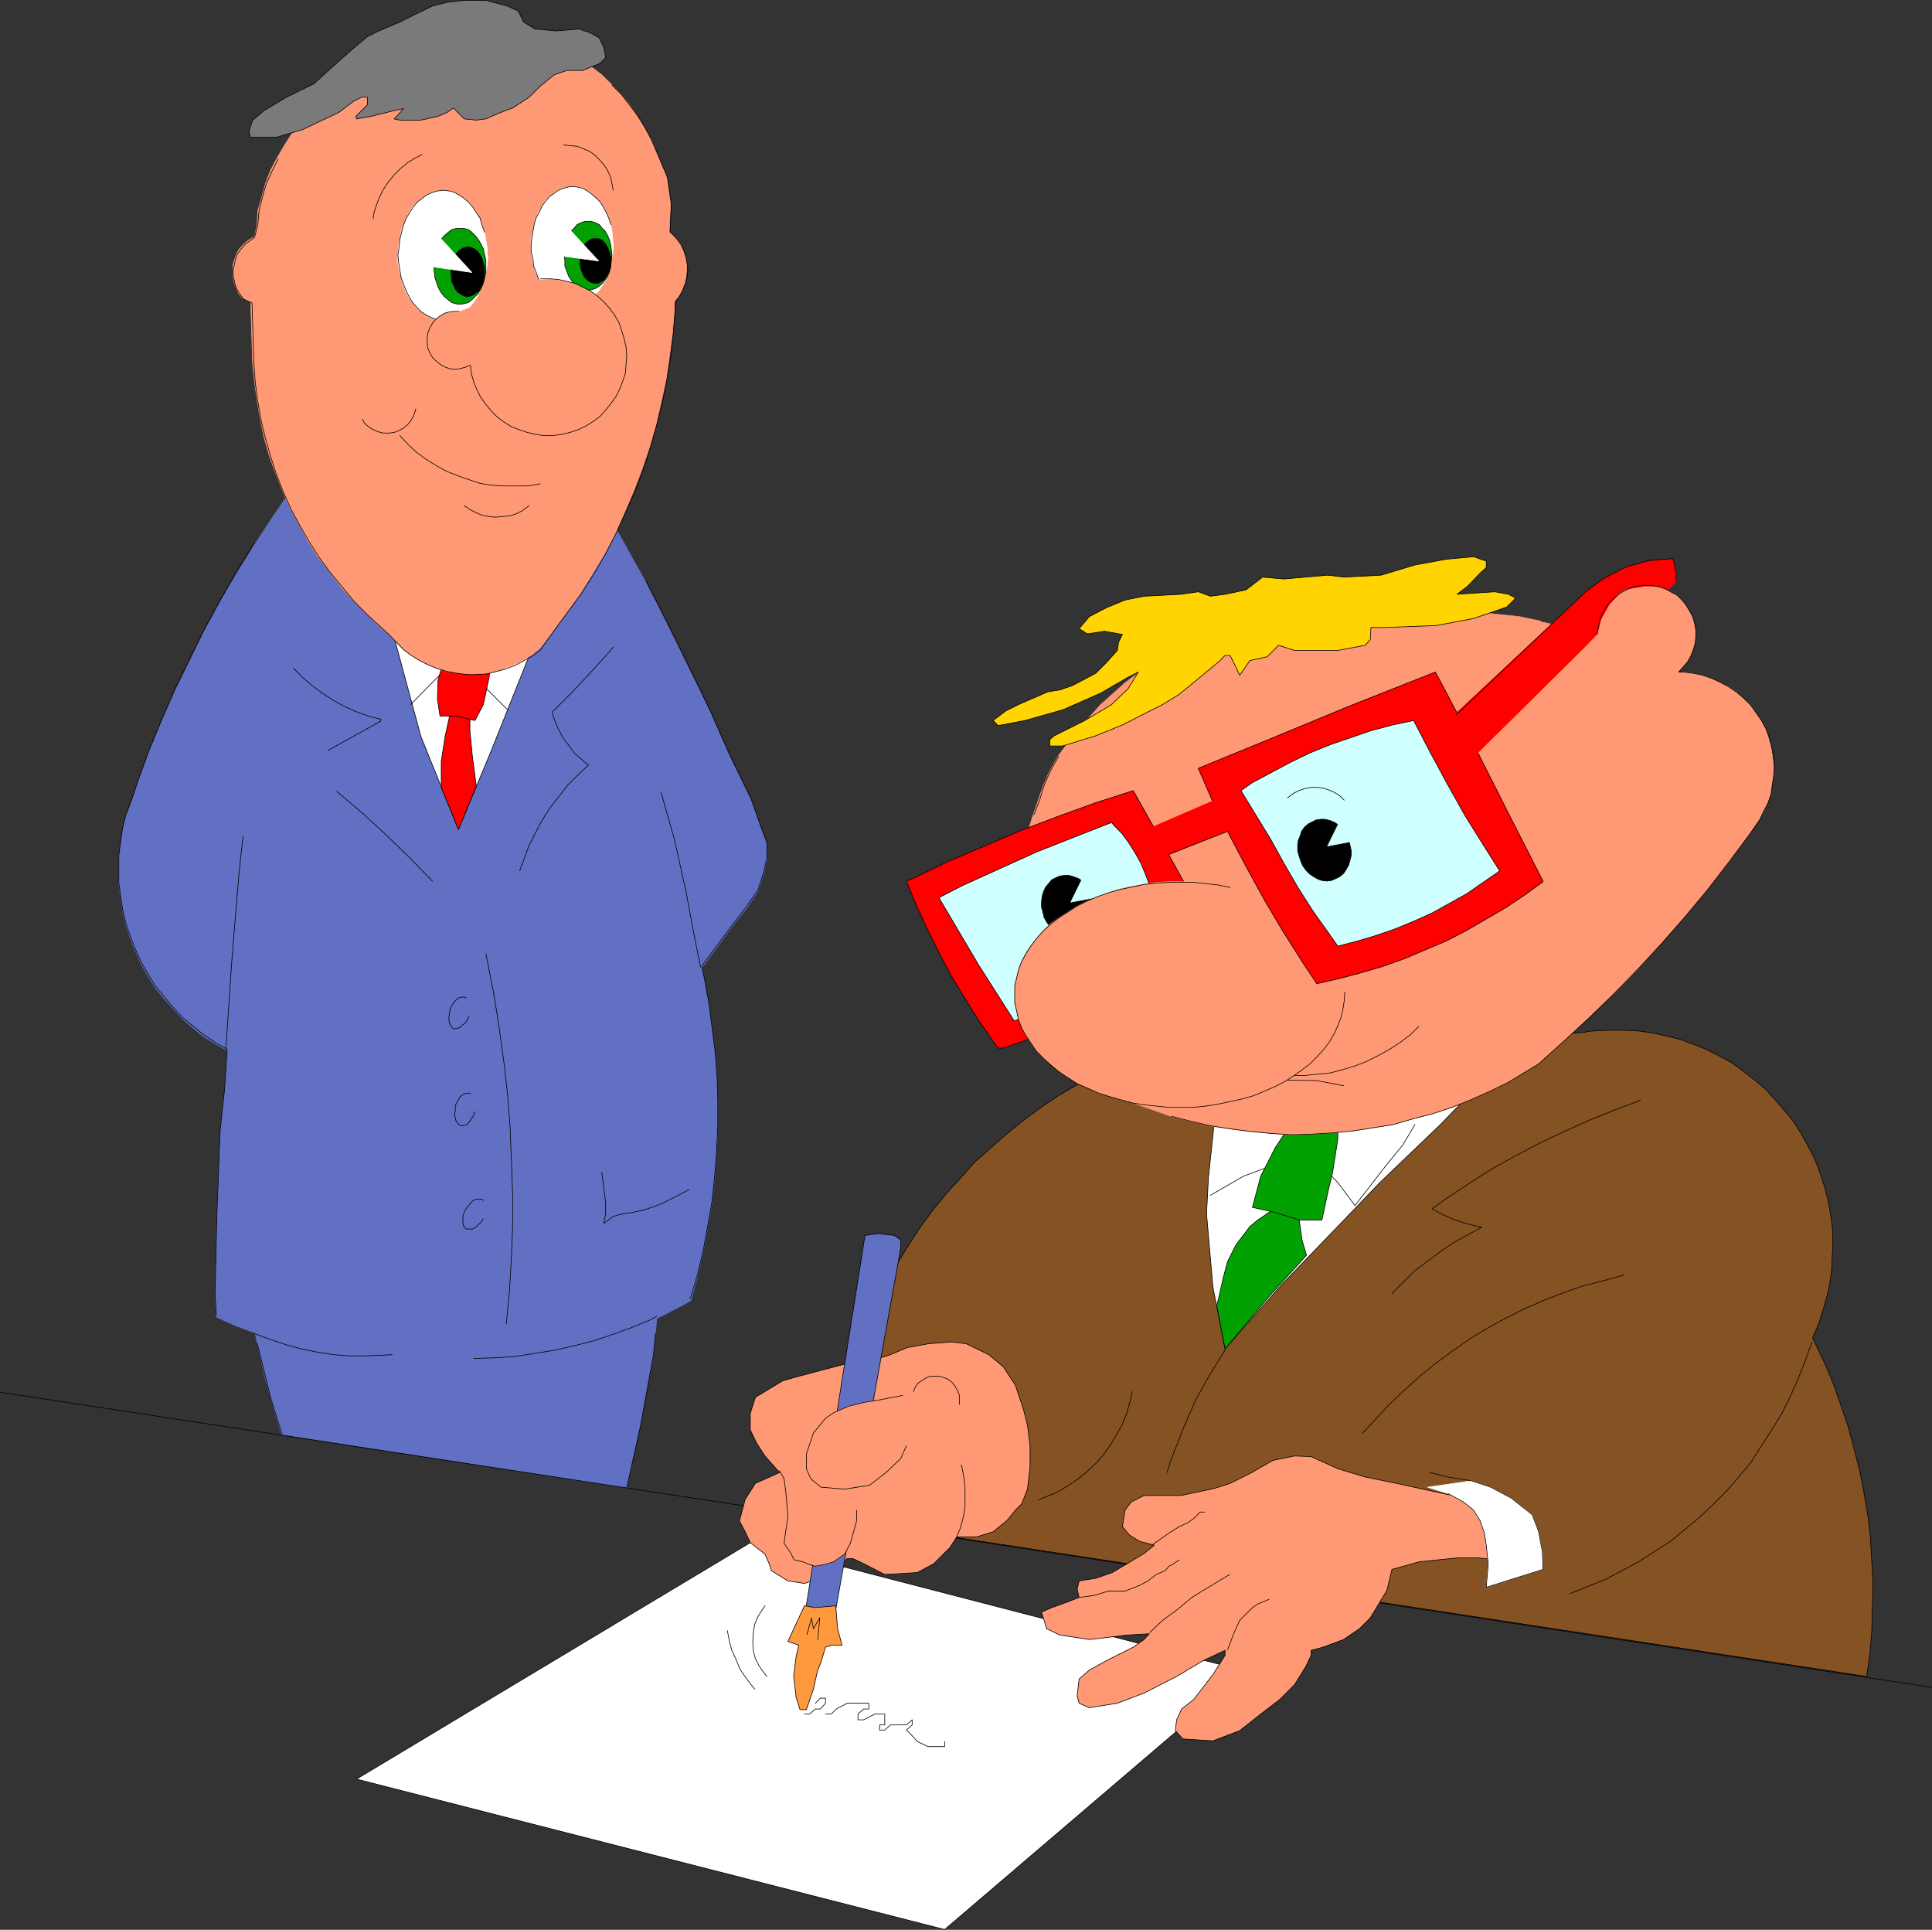 <?xml version="1.0" encoding="UTF-8" standalone="no"?>
<svg
   version="1.0"
   width="129.638mm"
   height="129.47mm"
   id="svg137"
   sodipodi:docname="Signing Deal.wmf"
   xmlns:inkscape="http://www.inkscape.org/namespaces/inkscape"
   xmlns:sodipodi="http://sodipodi.sourceforge.net/DTD/sodipodi-0.dtd"
   xmlns="http://www.w3.org/2000/svg"
   xmlns:svg="http://www.w3.org/2000/svg">
  <rect width="100%" height="100%" fill="#333333" stroke="none"/>
  <sodipodi:namedview
     id="namedview137"
     pagecolor="#ffffff"
     bordercolor="#000000"
     borderopacity="0.25"
     inkscape:showpageshadow="2"
     inkscape:pageopacity="0.0"
     inkscape:pagecheckerboard="0"
     inkscape:deskcolor="#d1d1d1"
     inkscape:document-units="mm" />
  <defs
     id="defs1">
    <pattern
       id="WMFhbasepattern"
       patternUnits="userSpaceOnUse"
       width="6"
       height="6"
       x="0"
       y="0" />
  </defs>
  <path
     style="fill:#ffffff;fill-opacity:1;fill-rule:evenodd;stroke:none"
     d="m 190.284,391.163 125.886,32.644 -76.598,65.45 -149.157,-38.139 99.869,-59.955 z"
     id="path1" />
  <path
     style="fill:none;stroke:#000000;stroke-width:0.162px;stroke-linecap:round;stroke-linejoin:round;stroke-miterlimit:4;stroke-dasharray:none;stroke-opacity:1"
     d="m 190.284,391.163 125.886,32.644 -76.598,65.45 -149.157,-38.139 99.869,-59.955 v 0"
     id="path2" />
  <path
     style="fill:#6170c2;fill-opacity:1;fill-rule:evenodd;stroke:none"
     d="m 63.105,329.753 2.101,10.827 1.939,8.403 1.454,5.333 2.747,9.373 87.587,13.575 3.394,-15.837 3.394,-17.938 0.485,-5.333 0.808,-8.403 -1.293,-8.242 z"
     id="path3" />
  <path
     style="fill:none;stroke:#6170c2;stroke-width:0.162px;stroke-linecap:round;stroke-linejoin:round;stroke-miterlimit:4;stroke-dasharray:none;stroke-opacity:1"
     d="m 63.105,329.753 2.101,10.827 1.939,8.403 1.454,5.333 2.747,9.373 87.587,13.575 3.394,-15.837 3.394,-17.938 0.485,-5.333 0.808,-8.403 -1.293,-8.242 -102.616,8.242 v 0"
     id="path4" />
  <path
     style="fill:#6170c2;fill-opacity:1;fill-rule:evenodd;stroke:none"
     d="m 73.932,124.031 -4.686,6.949 -4.686,7.111 -4.525,7.272 -4.202,7.272 -4.04,7.434 -3.717,7.595 -3.717,7.595 -3.394,7.757 -3.232,7.757 -2.909,8.08 -0.485,1.616 -1.131,3.232 -1.293,3.232 -0.808,3.394 -0.485,3.555 -0.485,3.394 v 3.555 3.555 l 0.485,3.394 0.485,3.394 0.808,3.394 1.131,3.394 1.293,3.232 1.454,3.232 1.778,3.07 1.778,2.909 2.262,2.747 2.262,2.586 2.424,2.586 2.586,2.262 2.747,2.262 2.909,1.778 3.07,1.778 -0.646,10.181 -1.131,10.504 -0.808,20.685 -0.485,20.847 0.323,5.333 5.01,2.262 5.333,1.939 5.171,1.939 5.333,1.616 5.333,1.454 5.494,1.131 5.494,0.808 5.494,0.808 5.494,0.323 5.656,0.323 h 5.494 l 5.656,-0.323 5.494,-0.485 5.494,-0.646 5.494,-0.97 5.494,-1.293 5.333,-1.293 5.494,-1.778 5.01,-1.778 5.333,-2.101 5.01,-2.262 5.01,-2.586 2.262,-1.293 1.616,-5.979 1.454,-6.303 1.131,-6.141 1.131,-6.303 0.646,-6.141 0.485,-6.303 0.323,-6.464 v -6.303 l -0.162,-6.303 -0.485,-6.303 -0.808,-6.303 -0.808,-6.141 -1.131,-6.141 -0.646,-3.232 7.595,-10.343 3.717,-4.687 2.909,-4.363 1.454,-4.363 0.808,-3.555 v -4.04 l -1.293,-3.394 -2.747,-7.757 -5.494,-11.312 -4.848,-10.989 -5.333,-10.989 -5.333,-10.827 -5.494,-10.827 -5.818,-10.504 -6.141,-10.666 z"
     id="path5" />
  <path
     style="fill:none;stroke:#6170c2;stroke-width:0.162px;stroke-linecap:round;stroke-linejoin:round;stroke-miterlimit:4;stroke-dasharray:none;stroke-opacity:1"
     d="m 73.932,124.031 -4.686,6.949 -4.686,7.111 -4.525,7.272 -4.202,7.272 -4.04,7.434 -3.717,7.595 -3.717,7.595 -3.394,7.757 -3.232,7.757 -2.909,8.08 -0.485,1.616 -1.131,3.232 -1.293,3.232 -0.808,3.394 -0.485,3.555 -0.485,3.394 v 3.555 3.555 l 0.485,3.394 0.485,3.394 0.808,3.394 1.131,3.394 1.293,3.232 1.454,3.232 1.778,3.07 1.778,2.909 2.262,2.747 2.262,2.586 2.424,2.586 2.586,2.262 2.747,2.262 2.909,1.778 3.07,1.778 -0.646,10.181 -1.131,10.504 -0.808,20.685 -0.485,20.847 0.323,5.333 5.01,2.262 5.333,1.939 5.171,1.939 5.333,1.616 5.333,1.454 5.494,1.131 5.494,0.808 5.494,0.808 5.494,0.323 5.656,0.323 h 5.494 l 5.656,-0.323 5.494,-0.485 5.494,-0.646 5.494,-0.97 5.494,-1.293 5.333,-1.293 5.494,-1.778 5.01,-1.778 5.333,-2.101 5.01,-2.262 5.01,-2.586 2.262,-1.293 1.616,-5.979 1.454,-6.303 1.131,-6.141 1.131,-6.303 0.646,-6.141 0.485,-6.303 0.323,-6.464 v -6.303 l -0.162,-6.303 -0.485,-6.303 -0.808,-6.303 -0.808,-6.141 -1.131,-6.141 -0.646,-3.232 7.595,-10.343 3.717,-4.687 2.909,-4.363 1.454,-4.363 0.808,-3.555 v -4.04 l -1.293,-3.394 -2.747,-7.757 -5.494,-11.312 -4.848,-10.989 -5.333,-10.989 -5.333,-10.827 -5.494,-10.827 -5.818,-10.504 -6.141,-10.666 -78.053,-2.747 v 0"
     id="path6" />
  <path
     style="fill:#ffffff;fill-opacity:1;fill-rule:evenodd;stroke:none"
     d="m 98.657,156.837 8.08,29.897 9.534,23.594 8.403,-20.201 5.171,-12.928 5.818,-14.544 1.293,-10.019 -38.299,4.202 z"
     id="path7" />
  <path
     style="fill:none;stroke:#000000;stroke-width:0.162px;stroke-linecap:round;stroke-linejoin:round;stroke-miterlimit:4;stroke-dasharray:none;stroke-opacity:1"
     d="m 98.657,156.837 8.08,29.897 9.534,23.594 8.403,-20.201 5.171,-12.928 5.818,-14.544 1.293,-10.019 -38.299,4.202 v 0"
     id="path8" />
  <path
     style="fill:#ff0000;fill-opacity:1;fill-rule:evenodd;stroke:none"
     d="M 111.908,199.662 V 193.036 l 0.97,-6.303 2.101,-9.535 h 4.202 v 8.242 l 0.646,6.626 0.97,7.272 -4.525,10.989 -4.363,-10.666 z"
     id="path9" />
  <path
     style="fill:none;stroke:#000000;stroke-width:0.162px;stroke-linecap:round;stroke-linejoin:round;stroke-miterlimit:4;stroke-dasharray:none;stroke-opacity:1"
     d="M 111.908,199.662 V 193.036 l 0.97,-6.303 2.101,-9.535 h 4.202 v 8.242 l 0.646,6.626 0.97,7.272 -4.525,10.989 -4.363,-10.666 v 0"
     id="path10" />
  <path
     style="fill:none;stroke:#000000;stroke-width:0.162px;stroke-linecap:round;stroke-linejoin:round;stroke-miterlimit:4;stroke-dasharray:none;stroke-opacity:1"
     d="m 104.151,178.653 8.08,-8.242 h 6.949 l 9.534,9.535"
     id="path11" />
  <path
     style="fill:#ff0000;fill-opacity:1;fill-rule:evenodd;stroke:none"
     d="m 111.585,181.562 h 4.202 l 4.686,1.131 2.101,-4.04 1.454,-6.787 0.646,-5.656 -10.989,-2.586 -2.586,8.727 -0.162,4.848 z"
     id="path12" />
  <path
     style="fill:none;stroke:#000000;stroke-width:0.162px;stroke-linecap:round;stroke-linejoin:round;stroke-miterlimit:4;stroke-dasharray:none;stroke-opacity:1"
     d="m 111.585,181.562 h 4.202 l 4.686,1.131 2.101,-4.04 1.454,-6.787 0.646,-5.656 -10.989,-2.586 -2.586,8.727 -0.162,4.848 0.646,4.363 v 0"
     id="path13" />
  <path
     style="fill:#ff9975;fill-opacity:1;fill-rule:evenodd;stroke:none"
     d="m 82.174,25.937 20.523,-13.575 37.006,-1.454 9.534,5.495 0.646,0.485 2.747,2.101 2.424,2.424 2.424,2.424 2.101,2.586 1.939,2.909 1.778,2.909 1.778,3.07 4.04,9.535 0.485,3.394 0.485,3.394 -0.323,7.111 0.485,0.485 1.293,1.293 0.97,1.293 0.646,1.616 0.646,1.616 0.323,1.778 v 1.616 l -0.162,1.778 -0.323,1.616 -0.646,1.616 -0.808,1.616 -1.131,1.293 v 2.424 l -0.485,5.656 -0.808,5.979 -0.808,5.818 -1.293,5.818 -1.293,5.656 -1.616,5.656 -1.939,5.656 -2.101,5.495 -2.262,5.333 -2.424,5.495 -2.747,5.171 -3.07,5.01 -3.07,5.01 -7.595,10.504 -2.747,3.394 -1.939,1.616 -2.101,1.293 -2.262,1.131 -2.424,0.97 -2.424,0.808 -2.424,0.485 -2.424,0.162 h -2.586 l -2.586,-0.323 -2.424,-0.323 -2.424,-0.808 -2.262,-0.97 -2.262,-1.131 -2.101,-1.293 -2.101,-1.616 -3.394,-3.555 -2.101,-1.778 -3.394,-3.232 -3.394,-3.394 -3.232,-3.555 -2.909,-3.878 -2.909,-3.717 -2.586,-4.04 -2.262,-4.202 -2.262,-4.202 -1.939,-4.363 -1.778,-4.525 -1.616,-4.525 -1.293,-4.525 -0.97,-4.687 -0.808,-4.687 -0.646,-4.687 -0.485,-4.848 -0.162,-4.687 -0.323,-10.666 -2.101,-1.131 -0.97,-1.131 -0.646,-1.454 -0.485,-1.293 -0.323,-1.616 v -1.454 -1.454 l 0.485,-1.454 0.485,-1.454 0.808,-1.293 1.131,-1.131 1.131,-0.97 1.454,-0.808 0.646,-3.07 0.162,-3.394 0.97,-3.394 0.97,-3.555 1.293,-3.394 1.616,-3.07 1.778,-3.07 1.939,-3.07 2.101,-2.909 2.262,-2.586 2.586,-2.586 h 1.293 z"
     id="path14" />
  <path
     style="fill:none;stroke:#ff9975;stroke-width:0.162px;stroke-linecap:round;stroke-linejoin:round;stroke-miterlimit:4;stroke-dasharray:none;stroke-opacity:1"
     d="m 82.174,25.937 20.523,-13.575 37.006,-1.454 9.534,5.495 0.646,0.485 2.747,2.101 2.424,2.424 2.424,2.424 2.101,2.586 1.939,2.909 1.778,2.909 1.778,3.07 4.04,9.535 0.485,3.394 0.485,3.394 -0.323,7.111 0.485,0.485 1.293,1.293 0.97,1.293 0.646,1.616 0.646,1.616 0.323,1.778 v 1.616 l -0.162,1.778 -0.323,1.616 -0.646,1.616 -0.808,1.616 -1.131,1.293 v 2.424 l -0.485,5.656 -0.808,5.979 -0.808,5.818 -1.293,5.818 -1.293,5.656 -1.616,5.656 -1.939,5.656 -2.101,5.495 -2.262,5.333 -2.424,5.495 -2.747,5.171 -3.07,5.01 -3.07,5.01 -7.595,10.504 -2.747,3.394 -1.939,1.616 -2.101,1.293 -2.262,1.131 -2.424,0.97 -2.424,0.808 -2.424,0.485 -2.424,0.162 h -2.586 l -2.586,-0.323 -2.424,-0.323 -2.424,-0.808 -2.262,-0.97 -2.262,-1.131 -2.101,-1.293 -2.101,-1.616 -3.394,-3.555 -2.101,-1.778 -3.394,-3.232 -3.394,-3.394 -3.232,-3.555 -2.909,-3.878 -2.909,-3.717 -2.586,-4.04 -2.262,-4.202 -2.262,-4.202 -1.939,-4.363 -1.778,-4.525 -1.616,-4.525 -1.293,-4.525 -0.97,-4.687 -0.808,-4.687 -0.646,-4.687 -0.485,-4.848 -0.162,-4.687 -0.323,-10.666 -2.101,-1.131 -0.97,-1.131 -0.646,-1.454 -0.485,-1.293 -0.323,-1.616 v -1.454 -1.454 l 0.485,-1.454 0.485,-1.454 0.808,-1.293 1.131,-1.131 1.131,-0.97 1.454,-0.808 0.646,-3.07 0.162,-3.394 0.97,-3.394 0.97,-3.555 1.293,-3.394 1.616,-3.07 1.778,-3.07 1.939,-3.07 2.101,-2.909 2.262,-2.586 2.586,-2.586 h 1.293 v 0"
     id="path15" />
  <path
     style="fill:none;stroke:#000000;stroke-width:0.162px;stroke-linecap:round;stroke-linejoin:round;stroke-miterlimit:4;stroke-dasharray:none;stroke-opacity:1"
     d="m 101.404,110.456 2.101,2.262 2.101,1.939 2.424,1.778 2.586,1.616 2.586,1.454 2.909,1.131 2.747,0.97 2.909,0.97 3.07,0.485 2.909,0.162 h 3.07 2.909 l 3.07,-0.485 0.162,-0.162"
     id="path16" />
  <path
     style="fill:none;stroke:#000000;stroke-width:0.162px;stroke-linecap:round;stroke-linejoin:round;stroke-miterlimit:4;stroke-dasharray:none;stroke-opacity:1"
     d="m 117.725,128.233 1.454,0.97 1.616,0.808 1.454,0.646 1.778,0.323 1.616,0.162 1.778,-0.162 1.778,-0.162 1.616,-0.485 1.616,-0.808 1.293,-0.97 0.485,-0.323"
     id="path17" />
  <path
     style="fill:none;stroke:#000000;stroke-width:0.162px;stroke-linecap:round;stroke-linejoin:round;stroke-miterlimit:4;stroke-dasharray:none;stroke-opacity:1"
     d="m 91.869,106.255 0.646,1.131 1.131,0.97 1.131,0.646 1.131,0.485 1.293,0.323 h 1.454 l 1.293,-0.162 1.293,-0.485 1.131,-0.646 0.97,-0.808 0.808,-0.97 0.646,-1.131 0.485,-1.293 0.162,-0.646"
     id="path18" />
  <path
     style="fill:#7a7a7a;fill-opacity:1;fill-rule:evenodd;stroke:none"
     d="m 91.708,24.645 -1.939,0.97 -3.878,2.909 -9.211,4.363 -6.626,1.939 h -6.464 l -0.485,-1.454 0.97,-2.909 2.909,-2.424 5.656,-3.394 6.949,-3.394 6.787,-6.141 3.878,-3.394 2.909,-2.424 2.909,-1.454 5.333,-2.262 3.232,-1.616 5.01,-2.424 3.717,-0.97 4.363,-0.485 h 4.202 1.293 l 5.494,1.454 2.747,1.293 1.293,2.747 2.909,1.778 5.494,0.485 5.656,-0.485 2.909,0.97 2.262,1.293 1.131,2.424 0.485,2.586 -1.454,1.454 -4.363,1.778 h -4.04 l -3.232,1.131 -3.555,2.909 -2.747,2.747 -4.202,2.747 -3.07,1.131 -3.717,1.616 -2.424,0.323 -3.07,-0.323 -2.747,-2.747 -1.616,1.131 -2.262,0.97 -2.909,0.646 -1.454,0.323 h -5.333 l -1.454,-0.323 2.424,-2.586 -2.424,0.485 -5.818,1.454 -3.717,0.646 -0.162,-0.646 2.909,-2.909 v -1.939 h -1.454 z"
     id="path19" />
  <path
     style="fill:none;stroke:#000000;stroke-width:0.162px;stroke-linecap:round;stroke-linejoin:round;stroke-miterlimit:4;stroke-dasharray:none;stroke-opacity:1"
     d="m 91.708,24.645 -1.939,0.97 -3.878,2.909 -9.211,4.363 -6.626,1.939 h -6.464 l -0.485,-1.454 0.97,-2.909 2.909,-2.424 5.656,-3.394 6.949,-3.394 6.787,-6.141 3.878,-3.394 2.909,-2.424 2.909,-1.454 5.333,-2.262 3.232,-1.616 5.01,-2.424 3.717,-0.97 4.363,-0.485 h 4.202 1.293 l 5.494,1.454 2.747,1.293 1.293,2.747 2.909,1.778 5.494,0.485 5.656,-0.485 2.909,0.97 2.262,1.293 1.131,2.424 0.485,2.586 -1.454,1.454 -4.363,1.778 h -4.04 l -3.232,1.131 -3.555,2.909 -2.747,2.747 -4.202,2.747 -3.07,1.131 -3.717,1.616 -2.424,0.323 -3.07,-0.323 -2.747,-2.747 -1.616,1.131 -2.262,0.97 -2.909,0.646 -1.454,0.323 h -5.333 l -1.454,-0.323 2.424,-2.586 -2.424,0.485 -5.818,1.454 -3.717,0.646 -0.162,-0.646 2.909,-2.909 v -1.939 h -1.454 v 0"
     id="path20" />
  <path
     style="fill:#855224;fill-opacity:1;fill-rule:evenodd;stroke:none"
     d="m 402.303,261.556 2.262,-0.162 3.555,-0.162 h 3.555 l 3.717,0.162 3.555,0.485 3.555,0.808 3.394,0.808 3.555,1.293 3.232,1.293 3.232,1.616 3.232,1.778 2.909,2.101 2.909,2.262 2.747,2.262 2.424,2.747 2.424,2.747 2.262,2.747 1.939,3.07 1.778,3.232 1.616,3.07 1.293,3.394 1.131,3.394 0.97,3.555 0.646,3.555 0.485,3.555 0.162,3.717 -0.162,3.555 -0.162,3.555 -0.485,3.555 -0.808,3.555 -0.97,3.394 -1.131,3.394 -1.454,3.394 0.323,0.646 2.586,5.333 2.262,5.333 1.939,5.495 1.939,5.656 1.454,5.495 1.454,5.656 1.131,5.818 0.97,5.656 0.646,5.818 0.323,5.818 0.323,5.818 -0.162,5.818 -0.162,5.979 -0.485,5.818 -0.808,5.656 -252.096,-38.462 -5.01,-40.563 0.323,-0.97 1.778,-5.01 1.939,-5.01 2.101,-5.01 2.424,-4.848 2.586,-4.687 2.909,-4.687 2.909,-4.525 3.232,-4.363 3.394,-4.202 3.717,-4.04 3.555,-4.04 4.04,-3.555 4.04,-3.555 4.202,-3.394 4.363,-3.232 4.525,-3.07 4.686,-2.747 4.848,-2.586 124.432,-10.827 v 0 z"
     id="path21" />
  <path
     style="fill:none;stroke:#000000;stroke-width:0.162px;stroke-linecap:round;stroke-linejoin:round;stroke-miterlimit:4;stroke-dasharray:none;stroke-opacity:1"
     d="m 402.303,261.556 2.262,-0.162 3.555,-0.162 h 3.555 l 3.717,0.162 3.555,0.485 3.555,0.808 3.394,0.808 3.555,1.293 3.232,1.293 3.232,1.616 3.232,1.778 2.909,2.101 2.909,2.262 2.747,2.262 2.424,2.747 2.424,2.747 2.262,2.747 1.939,3.07 1.778,3.232 1.616,3.07 1.293,3.394 1.131,3.394 0.97,3.555 0.646,3.555 0.485,3.555 0.162,3.717 -0.162,3.555 -0.162,3.555 -0.485,3.555 -0.808,3.555 -0.97,3.394 -1.131,3.394 -1.454,3.394 0.323,0.646 2.586,5.333 2.262,5.333 1.939,5.495 1.939,5.656 1.454,5.495 1.454,5.656 1.131,5.818 0.97,5.656 0.646,5.818 0.323,5.818 0.323,5.818 -0.162,5.818 -0.162,5.979 -0.485,5.818 -0.808,5.656 -252.096,-38.462 -5.01,-40.563 0.323,-0.97 1.778,-5.01 1.939,-5.01 2.101,-5.01 2.424,-4.848 2.586,-4.687 2.909,-4.687 2.909,-4.525 3.232,-4.363 3.394,-4.202 3.717,-4.04 3.555,-4.04 4.04,-3.555 4.04,-3.555 4.202,-3.394 4.363,-3.232 4.525,-3.07 4.686,-2.747 4.848,-2.586 124.432,-10.827 v 0"
     id="path22" />
  <path
     style="fill:#ffffff;fill-opacity:1;fill-rule:evenodd;stroke:none"
     d="m 307.928,284.827 -1.454,13.736 -0.485,9.211 1.616,18.584 3.07,15.676 14.382,-16.322 13.251,-13.736 11.635,-12.12 15.352,-14.706 9.534,-9.858 -9.534,-5.495 -41.046,1.454 -10.827,-1.454 z"
     id="path23" />
  <path
     style="fill:none;stroke:#000000;stroke-width:0.162px;stroke-linecap:round;stroke-linejoin:round;stroke-miterlimit:4;stroke-dasharray:none;stroke-opacity:1"
     d="m 307.928,284.827 -1.454,13.736 -0.485,9.211 1.616,18.584 3.07,15.676 14.382,-16.322 13.251,-13.736 11.635,-12.12 15.352,-14.706 9.534,-9.858 -9.534,-5.495 -41.046,1.454 -10.827,-1.454 -5.494,15.029 v 0"
     id="path24" />
  <path
     style="fill:none;stroke:#000000;stroke-width:0.162px;stroke-linecap:round;stroke-linejoin:round;stroke-miterlimit:4;stroke-dasharray:none;stroke-opacity:1"
     d="m 306.959,303.088 8.403,-4.848 10.342,-3.878 h 8.242 l 5.333,5.495 4.363,5.818 7.757,-10.019 4.363,-5.333 3.07,-5.171"
     id="path25" />
  <path
     style="fill:#00a100;fill-opacity:1;fill-rule:evenodd;stroke:none"
     d="m 310.676,342.035 11.15,-13.252 9.534,-10.504 -1.131,-3.717 -0.97,-6.787 -6.302,-1.131 -4.04,2.747 -1.939,1.616 -3.555,4.687 -2.101,4.202 -1.131,4.202 -0.97,4.363 -0.646,2.586 2.101,10.989 z"
     id="path26" />
  <path
     style="fill:none;stroke:#000000;stroke-width:0.162px;stroke-linecap:round;stroke-linejoin:round;stroke-miterlimit:4;stroke-dasharray:none;stroke-opacity:1"
     d="m 310.676,342.035 11.15,-13.252 9.534,-10.504 -1.131,-3.717 -0.97,-6.787 -6.302,-1.131 -4.04,2.747 -1.939,1.616 -3.555,4.687 -2.101,4.202 -1.131,4.202 -0.97,4.363 -0.646,2.586 2.101,10.989 v 0"
     id="path27" />
  <path
     style="fill:#00a100;fill-opacity:1;fill-rule:evenodd;stroke:none"
     d="m 317.624,306.159 2.101,-7.919 3.717,-7.272 5.01,-7.595 10.827,-1.293 v 6.787 l -1.293,8.242 -1.293,5.495 -1.454,6.787 h -5.494 l -6.949,-2.101 -5.171,-1.131 z"
     id="path28" />
  <path
     style="fill:none;stroke:#000000;stroke-width:0.162px;stroke-linecap:round;stroke-linejoin:round;stroke-miterlimit:4;stroke-dasharray:none;stroke-opacity:1"
     d="m 317.624,306.159 2.101,-7.919 3.717,-7.272 5.01,-7.595 10.827,-1.293 v 6.787 l -1.293,8.242 -1.293,5.495 -1.454,6.787 h -5.494 l -6.949,-2.101 -5.171,-1.131 v 0"
     id="path29" />
  <path
     style="fill:#ff9975;fill-opacity:1;fill-rule:evenodd;stroke:none"
     d="m 390.668,157.483 -5.333,-1.131 -18.584,-1.939 -17.938,-1.616 -44.925,9.373 -8.242,4.04 -3.717,2.262 -3.394,2.262 -3.232,2.424 -3.07,2.747 -3.07,2.747 -2.909,3.232 -2.586,3.07 -2.586,3.07 -2.747,3.717 -2.101,3.717 -1.616,3.717 -1.293,3.717 -1.293,3.717 -1.293,4.04 -0.808,3.394 -6.787,13.575 13.09,38.462 7.434,5.333 4.202,3.878 4.525,2.262 4.848,2.101 4.686,1.616 5.01,1.778 5.01,1.293 5.01,1.131 5.171,0.808 5.171,0.646 5.01,0.485 5.171,0.323 5.333,-0.162 5.01,-0.323 5.171,-0.485 5.171,-0.808 5.01,-0.808 5.01,-1.454 5.01,-1.293 5.01,-1.616 4.686,-1.939 4.848,-2.101 4.525,-2.262 7.757,-4.687 6.464,-5.818 6.464,-5.979 6.464,-6.141 6.141,-6.303 5.818,-6.464 5.818,-6.626 5.656,-6.787 5.494,-6.949 5.171,-7.111 2.586,-3.717 1.131,-2.101 0.97,-2.101 0.808,-2.262 0.323,-2.424 0.485,-2.424 v -2.424 l -0.323,-2.424 -0.323,-2.262 -0.646,-2.424 -0.808,-2.262 -1.131,-2.101 -1.454,-2.101 -1.293,-1.939 -1.778,-1.616 -1.778,-1.616 -1.939,-1.293 -2.262,-1.131 -2.101,-0.97 -2.262,-0.808 -2.424,-0.485 -2.424,-0.323 h -1.293 l 1.131,-1.293 1.131,-1.293 0.808,-1.454 0.646,-1.616 0.485,-1.616 0.162,-1.778 v -1.616 l -0.323,-1.778 -0.485,-1.616 -0.808,-1.454 -0.97,-1.616 -0.97,-1.293 -1.293,-1.131 -1.454,-0.808 -1.616,-0.808 -1.616,-0.485 -1.778,-0.323 h -1.616 l -1.778,0.162 -1.616,0.323 -1.616,0.808 -1.454,0.808 -1.454,1.131 -1.131,1.131 -0.97,1.454 -0.808,1.454 -0.646,1.616 -0.485,1.616 v 1.778 0.162 l -14.382,-3.232 v 0 z"
     id="path30" />
  <path
     style="fill:none;stroke:#ff9975;stroke-width:0.162px;stroke-linecap:round;stroke-linejoin:round;stroke-miterlimit:4;stroke-dasharray:none;stroke-opacity:1"
     d="m 390.668,157.483 -5.333,-1.131 -18.584,-1.939 -17.938,-1.616 -44.925,9.373 -8.242,4.04 -3.717,2.262 -3.394,2.262 -3.232,2.424 -3.07,2.747 -3.07,2.747 -2.909,3.232 -2.586,3.07 -2.586,3.07 -2.747,3.717 -2.101,3.717 -1.616,3.717 -1.293,3.717 -1.293,3.717 -1.293,4.04 -0.808,3.394 -6.787,13.575 13.09,38.462 7.434,5.333 4.202,3.878 4.525,2.262 4.848,2.101 4.686,1.616 5.01,1.778 5.01,1.293 5.01,1.131 5.171,0.808 5.171,0.646 5.01,0.485 5.171,0.323 5.333,-0.162 5.01,-0.323 5.171,-0.485 5.171,-0.808 5.01,-0.808 5.01,-1.454 5.01,-1.293 5.01,-1.616 4.686,-1.939 4.848,-2.101 4.525,-2.262 7.757,-4.687 6.464,-5.818 6.464,-5.979 6.464,-6.141 6.141,-6.303 5.818,-6.464 5.818,-6.626 5.656,-6.787 5.494,-6.949 5.171,-7.111 2.586,-3.717 1.131,-2.101 0.97,-2.101 0.808,-2.262 0.323,-2.424 0.485,-2.424 v -2.424 l -0.323,-2.424 -0.323,-2.262 -0.646,-2.424 -0.808,-2.262 -1.131,-2.101 -1.454,-2.101 -1.293,-1.939 -1.778,-1.616 -1.778,-1.616 -1.939,-1.293 -2.262,-1.131 -2.101,-0.97 -2.262,-0.808 -2.424,-0.485 -2.424,-0.323 h -1.293 l 1.131,-1.293 1.131,-1.293 0.808,-1.454 0.646,-1.616 0.485,-1.616 0.162,-1.778 v -1.616 l -0.323,-1.778 -0.485,-1.616 -0.808,-1.454 -0.97,-1.616 -0.97,-1.293 -1.293,-1.131 -1.454,-0.808 -1.616,-0.808 -1.616,-0.485 -1.778,-0.323 h -1.616 l -1.778,0.162 -1.616,0.323 -1.616,0.808 -1.454,0.808 -1.454,1.131 -1.131,1.131 -0.97,1.454 -0.808,1.454 -0.646,1.616 -0.485,1.616 v 1.778 0.162 l -14.382,-3.232 v 0"
     id="path31" />
  <path
     style="fill:#ffd400;fill-opacity:1;fill-rule:evenodd;stroke:none"
     d="m 269.468,189.157 8.403,-2.586 6.787,-2.747 6.949,-3.555 3.232,-1.616 4.202,-2.586 5.333,-4.363 4.848,-4.04 1.454,-1.454 h 1.293 l 1.454,2.909 0.97,2.101 2.586,-3.717 4.363,-0.97 2.909,-2.909 4.04,1.293 h 10.989 l 6.949,-1.293 1.293,-1.454 0.162,-3.07 h 3.717 l 12.766,-0.485 9.534,-1.778 8.403,-2.909 2.262,-2.262 -1.778,-0.97 -3.555,-0.646 -9.534,0.646 2.747,-2.101 3.07,-3.232 1.616,-1.454 v -1.616 l -3.232,-1.131 -6.949,0.646 -7.918,1.454 -8.565,2.586 -9.373,0.485 -4.202,-0.485 -11.15,0.97 -5.333,-0.485 -4.202,3.232 -5.333,1.131 -3.717,0.485 -3.07,-1.131 -4.363,0.646 -9.373,0.485 -4.848,0.97 -4.686,1.939 -4.363,2.262 -2.586,3.07 2.101,1.293 4.363,-0.646 4.525,0.808 -0.97,1.939 -0.323,2.101 -2.747,3.07 -2.747,2.747 -5.818,3.07 -3.232,1.131 -3.07,0.485 -7.434,3.232 -3.232,1.616 -3.232,2.424 1.293,1.293 6.787,-1.293 9.696,-2.747 9.534,-4.202 6.949,-4.04 2.586,-1.293 -2.586,4.202 -4.202,4.04 -6.787,4.04 -5.494,2.747 -2.262,1.131 -1.131,0.97 v 1.616 h 3.232 z"
     id="path32" />
  <path
     style="fill:none;stroke:#000000;stroke-width:0.162px;stroke-linecap:round;stroke-linejoin:round;stroke-miterlimit:4;stroke-dasharray:none;stroke-opacity:1"
     d="m 269.468,189.157 8.403,-2.586 6.787,-2.747 6.949,-3.555 3.232,-1.616 4.202,-2.586 5.333,-4.363 4.848,-4.04 1.454,-1.454 h 1.293 l 1.454,2.909 0.97,2.101 2.586,-3.717 4.363,-0.97 2.909,-2.909 4.04,1.293 h 10.989 l 6.949,-1.293 1.293,-1.454 0.162,-3.07 h 3.717 l 12.766,-0.485 9.534,-1.778 8.403,-2.909 2.262,-2.262 -1.778,-0.97 -3.555,-0.646 -9.534,0.646 2.747,-2.101 3.07,-3.232 1.616,-1.454 v -1.616 l -3.232,-1.131 -6.949,0.646 -7.918,1.454 -8.565,2.586 -9.373,0.485 -4.202,-0.485 -11.15,0.97 -5.333,-0.485 -4.202,3.232 -5.333,1.131 -3.717,0.485 -3.07,-1.131 -4.363,0.646 -9.373,0.485 -4.848,0.97 -4.686,1.939 -4.363,2.262 -2.586,3.07 2.101,1.293 4.363,-0.646 4.525,0.808 -0.97,1.939 -0.323,2.101 -2.747,3.07 -2.747,2.747 -5.818,3.07 -3.232,1.131 -3.07,0.485 -7.434,3.232 -3.232,1.616 -3.232,2.424 1.293,1.293 6.787,-1.293 9.696,-2.747 9.534,-4.202 6.949,-4.04 2.586,-1.293 -2.586,4.202 -4.202,4.04 -6.787,4.04 -5.494,2.747 -2.262,1.131 -1.131,0.97 v 1.616 h 3.232 v 0"
     id="path33" />
  <path
     style="fill:#ff0000;fill-opacity:1;fill-rule:evenodd;stroke:none"
     d="m 296.94,237.154 -23.27,21.817 -19.23,6.787 h -1.293 l -1.293,-1.778 -3.717,-5.333 -3.555,-5.656 -3.394,-5.656 -3.07,-5.818 -2.909,-5.818 -2.747,-5.979 -2.586,-6.303 1.939,-0.808 9.05,-4.363 9.211,-3.878 9.05,-3.878 9.373,-3.555 9.373,-3.394 9.534,-3.07 4.525,8.08 10.504,19.069 -5.494,9.535 z"
     id="path34" />
  <path
     style="fill:none;stroke:#000000;stroke-width:0.162px;stroke-linecap:round;stroke-linejoin:round;stroke-miterlimit:4;stroke-dasharray:none;stroke-opacity:1"
     d="m 296.94,237.154 -23.27,21.817 -19.23,6.787 h -1.293 l -1.293,-1.778 -3.717,-5.333 -3.555,-5.656 -3.394,-5.656 -3.07,-5.818 -2.909,-5.818 -2.747,-5.979 -2.586,-6.303 1.939,-0.808 9.05,-4.363 9.211,-3.878 9.05,-3.878 9.373,-3.555 9.373,-3.394 9.534,-3.07 4.525,8.08 10.504,19.069 -5.494,9.535 v 0"
     id="path35" />
  <path
     style="fill:none;stroke:#000000;stroke-width:0.162px;stroke-linecap:round;stroke-linejoin:round;stroke-miterlimit:4;stroke-dasharray:none;stroke-opacity:1"
     d="m 324.25,272.545 3.232,0.162 h 3.394 l 3.232,-0.323 3.232,-0.323 3.07,-0.808 3.232,-0.97 2.909,-1.131 2.909,-1.454 2.909,-1.616 2.747,-1.778 2.586,-1.939 2.101,-2.101"
     id="path36" />
  <path
     style="fill:none;stroke:#000000;stroke-width:0.162px;stroke-linecap:round;stroke-linejoin:round;stroke-miterlimit:4;stroke-dasharray:none;stroke-opacity:1"
     d="m 324.25,273.838 9.696,0.162 6.787,1.293"
     id="path37" />
  <path
     style="fill:#cfffff;fill-opacity:1;fill-rule:evenodd;stroke:none"
     d="m 257.186,258.809 -9.05,-14.221 -10.019,-16.968 5.979,-3.07 18.907,-8.565 18.907,-7.434 0.485,0.646 2.101,2.101 1.778,2.424 1.616,2.586 1.454,2.586 1.131,2.747 1.131,2.909 0.646,2.909 -1.131,18.584 -33.774,12.767 v 0 z"
     id="path38" />
  <path
     style="fill:none;stroke:#000000;stroke-width:0.162px;stroke-linecap:round;stroke-linejoin:round;stroke-miterlimit:4;stroke-dasharray:none;stroke-opacity:1"
     d="m 257.186,258.809 -9.05,-14.221 -10.019,-16.968 5.979,-3.07 18.907,-8.565 18.907,-7.434 0.485,0.646 2.101,2.101 1.778,2.424 1.616,2.586 1.454,2.586 1.131,2.747 1.131,2.909 0.646,2.909 -1.131,18.584 -33.774,12.767 v 0"
     id="path39" />
  <path
     style="fill:none;stroke:#000000;stroke-width:0.162px;stroke-linecap:round;stroke-linejoin:round;stroke-miterlimit:4;stroke-dasharray:none;stroke-opacity:1"
     d="m 268.498,191.743 -2.101,3.717 -1.616,3.717 -1.131,3.717 -1.454,3.717"
     id="path40" />
  <path
     style="fill:#000000;fill-opacity:1;fill-rule:evenodd;stroke:none"
     d="m 277.063,227.781 -0.323,-1.131 -0.646,-1.293 -0.808,-0.97 -0.808,-0.97 -0.97,-0.646 -1.293,-0.485 -1.131,-0.323 h -1.131 l -1.131,0.162 -1.131,0.485 -0.97,0.485 -0.808,0.97 -0.808,0.97 -0.485,1.131 -0.323,1.131 -0.162,1.293 v 1.454 l 0.323,1.131 0.323,1.454 0.646,1.131 0.808,1.131 0.808,0.97 1.131,0.646 1.131,0.646 0.97,0.323 1.131,0.162 1.293,-0.162 1.131,-0.323 0.97,-0.646 0.808,-0.808 0.808,-0.97 0.485,-1.131 0.485,-1.131 0.162,-1.293 v -1.293 l -0.162,-1.454 -0.323,-0.485 v 0 z"
     id="path41" />
  <path
     style="fill:none;stroke:#000000;stroke-width:0.162px;stroke-linecap:round;stroke-linejoin:round;stroke-miterlimit:4;stroke-dasharray:none;stroke-opacity:1"
     d="m 277.063,227.781 -0.323,-1.131 -0.646,-1.293 -0.808,-0.97 -0.808,-0.97 -0.97,-0.646 -1.293,-0.485 -1.131,-0.323 h -1.131 l -1.131,0.162 -1.131,0.485 -0.97,0.485 -0.808,0.97 -0.808,0.97 -0.485,1.131 -0.323,1.131 -0.162,1.293 v 1.454 l 0.323,1.131 0.323,1.454 0.646,1.131 0.808,1.131 0.808,0.97 1.131,0.646 1.131,0.646 0.97,0.323 1.131,0.162 1.293,-0.162 1.131,-0.323 0.97,-0.646 0.808,-0.808 0.808,-0.97 0.485,-1.131 0.485,-1.131 0.162,-1.293 v -1.293 l -0.162,-1.454 -0.323,-0.485 v 0"
     id="path42" />
  <path
     style="fill:#cfffff;fill-opacity:1;fill-rule:evenodd;stroke:none"
     d="m 271.568,228.75 4.202,-8.565 4.363,6.949 z"
     id="path43" />
  <path
     style="fill:none;stroke:#cfffff;stroke-width:0.162px;stroke-linecap:round;stroke-linejoin:round;stroke-miterlimit:4;stroke-dasharray:none;stroke-opacity:1"
     d="m 271.568,228.75 4.202,-8.565 4.363,6.949 -8.565,1.616 v 0"
     id="path44" />
  <path
     style="fill:#ff9975;fill-opacity:1;fill-rule:evenodd;stroke:none"
     d="m 311.968,224.872 -3.07,-0.485 -3.07,-0.323 -3.07,-0.323 -3.232,-0.162 h -3.07 l -3.07,0.162 -3.07,0.485 -3.07,0.485 -3.07,0.646 -2.909,0.97 -2.747,0.97 -2.747,1.131 -2.586,1.293 -2.262,1.454 -2.262,1.454 -2.101,1.454 -1.939,1.778 -1.616,1.939 -1.454,1.778 -1.293,1.939 -1.131,2.101 -0.808,2.101 -0.485,2.101 -0.485,2.101 v 2.101 2.262 l 0.485,2.101 0.485,2.101 0.808,2.101 1.131,2.101 1.293,1.939 1.293,1.778 1.778,1.939 1.939,1.616 1.939,1.616 2.424,1.616 2.262,1.454 2.586,1.131 2.586,1.293 2.909,0.808 2.909,0.97 2.909,0.646 3.07,0.646 3.07,0.323 3.07,0.323 h 3.232 l 3.07,-0.162 3.232,-0.162 3.07,-0.485 3.07,-0.646 2.909,-0.646 2.909,-0.97 2.747,-0.97 2.586,-1.131 2.586,-1.293 2.262,-1.454 2.262,-1.616 1.939,-1.616 1.939,-1.778 1.616,-1.778 1.454,-2.101 1.131,-1.939 0.97,-1.939 0.808,-2.101 0.485,-2.101 0.323,-2.262 0.162,-2.101 -0.323,-2.101 v -0.323 l -28.765,-24.241 z"
     id="path45" />
  <path
     style="fill:none;stroke:#ff9975;stroke-width:0.162px;stroke-linecap:round;stroke-linejoin:round;stroke-miterlimit:4;stroke-dasharray:none;stroke-opacity:1"
     d="m 311.968,224.872 -3.07,-0.485 -3.07,-0.323 -3.07,-0.323 -3.232,-0.162 h -3.07 l -3.07,0.162 -3.07,0.485 -3.07,0.485 -3.07,0.646 -2.909,0.97 -2.747,0.97 -2.747,1.131 -2.586,1.293 -2.262,1.454 -2.262,1.454 -2.101,1.454 -1.939,1.778 -1.616,1.939 -1.454,1.778 -1.293,1.939 -1.131,2.101 -0.808,2.101 -0.485,2.101 -0.485,2.101 v 2.101 2.262 l 0.485,2.101 0.485,2.101 0.808,2.101 1.131,2.101 1.293,1.939 1.293,1.778 1.778,1.939 1.939,1.616 1.939,1.616 2.424,1.616 2.262,1.454 2.586,1.131 2.586,1.293 2.909,0.808 2.909,0.97 2.909,0.646 3.07,0.646 3.07,0.323 3.07,0.323 h 3.232 l 3.07,-0.162 3.232,-0.162 3.07,-0.485 3.07,-0.646 2.909,-0.646 2.909,-0.97 2.747,-0.97 2.586,-1.131 2.586,-1.293 2.262,-1.454 2.262,-1.616 1.939,-1.616 1.939,-1.778 1.616,-1.778 1.454,-2.101 1.131,-1.939 0.97,-1.939 0.808,-2.101 0.485,-2.101 0.323,-2.262 0.162,-2.101 -0.323,-2.101 v -0.323 l -28.765,-24.241 v 0"
     id="path46" />
  <path
     style="fill:none;stroke:#000000;stroke-width:0.162px;stroke-linecap:round;stroke-linejoin:round;stroke-miterlimit:4;stroke-dasharray:none;stroke-opacity:1"
     d="m 311.968,225.034 -3.07,-0.646 -3.07,-0.323 -3.07,-0.323 h -3.232 -3.07 l -3.07,0.162 -3.07,0.323 -3.07,0.646 -3.07,0.646 -2.909,0.808 -2.747,0.97 -2.747,1.131 -2.586,1.293 -2.262,1.454 -2.262,1.454 -2.101,1.616 -1.939,1.778 -1.616,1.778 -1.454,1.939 -1.293,1.939 -1.131,2.101 -0.808,2.101 -0.485,2.101 -0.485,1.939 v 2.262 2.101 l 0.485,2.101 0.485,2.262 0.808,2.101 1.131,1.939 1.293,1.939 1.293,1.939 1.778,1.778 1.939,1.778 1.939,1.616 2.424,1.616 2.262,1.454 2.586,1.131 2.586,1.131 2.909,0.97 2.909,0.808 2.909,0.808 3.07,0.485 3.07,0.323 3.07,0.323 h 3.232 3.07 l 3.232,-0.323 3.07,-0.485 3.07,-0.646 2.909,-0.646 2.909,-0.808 2.747,-1.131 2.586,-1.131 2.586,-1.293 2.262,-1.454 2.262,-1.616 1.939,-1.454 1.939,-1.939 1.616,-1.778 1.454,-1.939 1.131,-1.939 0.97,-2.101 0.808,-2.101 0.485,-2.101 0.323,-2.101 0.162,-2.262"
     id="path47" />
  <path
     style="fill:#ff0000;fill-opacity:1;fill-rule:evenodd;stroke:none"
     d="m 391.314,223.418 v 0.162 l -4.686,3.394 -4.848,3.232 -5.01,2.909 -5.01,2.909 -5.01,2.586 -5.333,2.262 -5.333,2.262 -5.494,1.939 -5.494,1.616 -5.494,1.454 -5.656,1.293 -3.555,-5.333 -5.01,-7.919 -4.686,-7.919 -4.525,-8.242 -4.363,-8.242 -4.202,-8.403 -3.717,-8.565 16.968,-6.949 21.493,-8.888 21.654,-8.565 0.808,1.454 9.05,17.13 8.726,17.292 z"
     id="path48" />
  <path
     style="fill:none;stroke:#000000;stroke-width:0.162px;stroke-linecap:round;stroke-linejoin:round;stroke-miterlimit:4;stroke-dasharray:none;stroke-opacity:1"
     d="m 391.314,223.418 v 0.162 l -4.686,3.394 -4.848,3.232 -5.01,2.909 -5.01,2.909 -5.01,2.586 -5.333,2.262 -5.333,2.262 -5.494,1.939 -5.494,1.616 -5.494,1.454 -5.656,1.293 -3.555,-5.333 -5.01,-7.919 -4.686,-7.919 -4.525,-8.242 -4.363,-8.242 -4.202,-8.403 -3.717,-8.565 16.968,-6.949 21.493,-8.888 21.654,-8.565 0.808,1.454 9.05,17.13 8.726,17.292 8.726,17.13 v 0"
     id="path49" />
  <path
     style="fill:#ff0000;fill-opacity:1;fill-rule:evenodd;stroke:none"
     d="m 288.698,211.297 21.978,-9.535 2.747,8.08 -20.523,8.242 -4.202,-6.787 z"
     id="path50" />
  <path
     style="fill:none;stroke:#ff0000;stroke-width:0.162px;stroke-linecap:round;stroke-linejoin:round;stroke-miterlimit:4;stroke-dasharray:none;stroke-opacity:1"
     d="m 288.698,211.297 21.978,-9.535 2.747,8.08 -20.523,8.242 -4.202,-6.787 v 0"
     id="path51" />
  <path
     style="fill:#ff0000;fill-opacity:1;fill-rule:evenodd;stroke:none"
     d="m 368.367,181.724 33.936,-31.674 4.202,-3.232 5.818,-2.909 5.818,-1.616 5.979,-0.485 0.323,0.485 0.646,3.07 v 2.101 l -2.101,2.101 -2.101,-0.97 h -3.717 l -5.818,0.97 -3.232,3.717 -2.101,3.717 -0.97,3.717 -2.747,2.909 -30.704,30.382 -3.232,-12.12 v 0 z"
     id="path52" />
  <path
     style="fill:none;stroke:#ff0000;stroke-width:0.162px;stroke-linecap:round;stroke-linejoin:round;stroke-miterlimit:4;stroke-dasharray:none;stroke-opacity:1"
     d="m 368.367,181.724 33.936,-31.674 4.202,-3.232 5.818,-2.909 5.818,-1.616 5.979,-0.485 0.323,0.485 0.646,3.07 v 2.101 l -2.101,2.101 -2.101,-0.97 h -3.717 l -5.818,0.97 -3.232,3.717 -2.101,3.717 -0.97,3.717 -2.747,2.909 -30.704,30.382 -3.232,-12.12 v 0"
     id="path53" />
  <path
     style="fill:#cfffff;fill-opacity:1;fill-rule:evenodd;stroke:none"
     d="m 322.311,212.913 3.394,6.141 3.555,6.141 3.717,5.818 4.04,5.656 2.262,3.232 5.01,-1.293 4.848,-1.454 4.686,-1.616 4.686,-1.939 4.686,-2.101 4.363,-2.424 4.363,-2.424 4.202,-2.909 4.202,-2.909 v 0 l -3.878,-6.141 -4.848,-7.757 -4.525,-8.08 -4.363,-8.08 -4.202,-8.08 -5.333,1.131 -5.494,1.454 -5.171,1.778 -5.171,1.778 -5.171,2.101 -5.01,2.424 -4.848,2.586 -4.848,2.586 -2.747,1.939 z"
     id="path54" />
  <path
     style="fill:none;stroke:#000000;stroke-width:0.162px;stroke-linecap:round;stroke-linejoin:round;stroke-miterlimit:4;stroke-dasharray:none;stroke-opacity:1"
     d="m 322.311,212.913 3.394,6.141 3.555,6.141 3.717,5.818 4.04,5.656 2.262,3.232 5.01,-1.293 4.848,-1.454 4.686,-1.616 4.686,-1.939 4.686,-2.101 4.363,-2.424 4.363,-2.424 4.202,-2.909 4.202,-2.909 v 0 l -3.878,-6.141 -4.848,-7.757 -4.525,-8.08 -4.363,-8.08 -4.202,-8.08 -5.333,1.131 -5.494,1.454 -5.171,1.778 -5.171,1.778 -5.171,2.101 -5.01,2.424 -4.848,2.586 -4.848,2.586 -2.747,1.939 7.595,12.444 v 0"
     id="path55" />
  <path
     style="fill:none;stroke:#000000;stroke-width:0.162px;stroke-linecap:round;stroke-linejoin:round;stroke-miterlimit:4;stroke-dasharray:none;stroke-opacity:1"
     d="m 369.336,181.239 32.966,-31.351 4.202,-3.07 5.818,-3.07 5.818,-1.616 5.979,-0.485 0.323,0.485 0.646,3.232 v 2.101"
     id="path56" />
  <path
     style="fill:none;stroke:#000000;stroke-width:0.162px;stroke-linecap:round;stroke-linejoin:round;stroke-miterlimit:4;stroke-dasharray:none;stroke-opacity:1"
     d="m 296.455,216.63 14.867,-5.818"
     id="path57" />
  <path
     style="fill:#000000;fill-opacity:1;fill-rule:evenodd;stroke:none"
     d="m 342.188,213.56 -0.485,-1.131 -0.646,-1.131 -0.808,-1.131 -0.808,-0.97 -0.97,-0.646 -1.131,-0.485 -1.293,-0.323 h -1.131 l -1.131,0.162 -0.97,0.485 -0.97,0.485 -0.97,0.808 -0.808,1.131 -0.323,1.131 -0.485,1.131 -0.162,1.293 v 1.293 l 0.323,1.293 0.485,1.454 0.485,1.131 0.808,1.131 0.97,0.97 0.97,0.646 1.131,0.646 0.97,0.323 1.293,0.162 1.131,-0.162 1.131,-0.485 0.97,-0.485 0.97,-0.808 0.646,-0.97 0.646,-1.131 0.323,-1.131 0.323,-1.293 v -1.293 l -0.323,-1.454 -0.162,-0.646 z"
     id="path58" />
  <path
     style="fill:none;stroke:#000000;stroke-width:0.162px;stroke-linecap:round;stroke-linejoin:round;stroke-miterlimit:4;stroke-dasharray:none;stroke-opacity:1"
     d="m 342.188,213.56 -0.485,-1.131 -0.646,-1.131 -0.808,-1.131 -0.808,-0.97 -0.97,-0.646 -1.131,-0.485 -1.293,-0.323 h -1.131 l -1.131,0.162 -0.97,0.485 -0.97,0.485 -0.97,0.808 -0.808,1.131 -0.323,1.131 -0.485,1.131 -0.162,1.293 v 1.293 l 0.323,1.293 0.485,1.454 0.485,1.131 0.808,1.131 0.97,0.97 0.97,0.646 1.131,0.646 0.97,0.323 1.293,0.162 1.131,-0.162 1.131,-0.485 0.97,-0.485 0.97,-0.808 0.646,-0.97 0.646,-1.131 0.323,-1.131 0.323,-1.293 v -1.293 l -0.323,-1.454 -0.162,-0.646 v 0"
     id="path59" />
  <path
     style="fill:#cfffff;fill-opacity:1;fill-rule:evenodd;stroke:none"
     d="m 336.693,214.529 4.202,-8.565 4.202,6.949 -8.403,1.616 z"
     id="path60" />
  <path
     style="fill:none;stroke:#cfffff;stroke-width:0.162px;stroke-linecap:round;stroke-linejoin:round;stroke-miterlimit:4;stroke-dasharray:none;stroke-opacity:1"
     d="m 336.693,214.529 4.202,-8.565 4.202,6.949 -8.403,1.616 v 0"
     id="path61" />
  <path
     style="fill:none;stroke:#000000;stroke-width:0.162px;stroke-linecap:round;stroke-linejoin:round;stroke-miterlimit:4;stroke-dasharray:none;stroke-opacity:1"
     d="m 340.895,202.894 -1.131,-1.131 -1.293,-0.808 -1.454,-0.646 -1.454,-0.485 -1.454,-0.162 h -1.616 l -1.616,0.323 -1.454,0.485 -1.293,0.646 -1.293,0.97 -0.323,0.162"
     id="path62" />
  <path
     style="fill:none;stroke:#000000;stroke-width:0.162px;stroke-linecap:round;stroke-linejoin:round;stroke-miterlimit:4;stroke-dasharray:none;stroke-opacity:1"
     d="m 297.101,283.049 5.01,1.293 5.01,1.131 5.171,0.808 5.171,0.646 5.01,0.485 5.333,0.323 5.01,-0.162 5.333,-0.323 5.01,-0.485 5.171,-0.808 5.01,-0.808 5.01,-1.454 5.01,-1.293 4.848,-1.616 4.848,-1.939 4.686,-2.101 4.686,-2.262 7.757,-4.687 6.464,-5.818 6.464,-5.979 6.302,-6.141 6.141,-6.303 5.979,-6.464 5.818,-6.626 5.656,-6.787 5.333,-6.949 5.333,-7.111 2.586,-3.717 0.97,-2.101 1.131,-2.101 0.808,-2.262 0.323,-2.424 0.323,-2.424 0.162,-2.424 -0.162,-2.424 -0.485,-2.262 -0.646,-2.424 -0.808,-2.262 -1.131,-2.101 -1.454,-2.101 -1.454,-1.939 -1.616,-1.616 -1.939,-1.616 -1.939,-1.293 -2.101,-1.131 -2.101,-0.97 -2.262,-0.808 -2.424,-0.485 -2.424,-0.323 h -1.293 l 1.131,-1.293 1.131,-1.293 0.808,-1.454 0.646,-1.616 0.485,-1.616 0.162,-1.778 v -1.616 l -0.323,-1.778 -0.485,-1.616 -0.808,-1.454 -0.97,-1.616 -1.131,-1.293 -1.131,-1.131 -1.616,-0.808 -1.454,-0.808 -1.778,-0.485 -1.616,-0.323 h -1.616 l -1.778,0.162 -1.616,0.323 -1.616,0.808 -1.454,0.808 -1.293,1.131 -1.293,1.131 -0.97,1.454 -0.808,1.454 -0.646,1.616 -0.323,1.616 -0.323,1.778 v 0.162"
     id="path63" />
  <path
     style="fill:none;stroke:#000000;stroke-width:0.162px;stroke-linecap:round;stroke-linejoin:round;stroke-miterlimit:4;stroke-dasharray:none;stroke-opacity:1"
     d="m 353.015,327.975 2.747,-2.747 2.909,-2.909 3.232,-2.424 3.232,-2.424 3.555,-2.424 3.555,-1.939 3.555,-1.939 -1.616,-0.323 -3.07,-0.808 -2.747,-0.97 -2.586,-1.131 -2.586,-1.454 3.394,-2.424 5.818,-3.878 5.818,-3.717 6.141,-3.394 6.141,-3.232 6.141,-2.909 6.464,-2.909 6.464,-2.586 6.464,-2.424"
     id="path64" />
  <path
     style="fill:none;stroke:#000000;stroke-width:0.162px;stroke-linecap:round;stroke-linejoin:round;stroke-miterlimit:4;stroke-dasharray:none;stroke-opacity:1"
     d="m 411.837,323.289 -5.171,1.454 -5.171,1.293 -5.01,1.778 -5.01,1.939 -4.848,2.101 -4.848,2.424 -4.686,2.586 -4.525,2.747 -4.363,3.07 -4.363,3.232 -4.202,3.394 -3.878,3.555 -3.878,3.717 -3.555,3.878 -2.747,2.909"
     id="path65" />
  <path
     style="fill:none;stroke:#000000;stroke-width:0.162px;stroke-linecap:round;stroke-linejoin:round;stroke-miterlimit:4;stroke-dasharray:none;stroke-opacity:1"
     d="m 398.101,404.091 4.525,-1.778 4.363,-1.778 4.363,-2.262 4.202,-2.262 4.04,-2.586 4.04,-2.586 3.717,-3.07 3.717,-3.07 3.555,-3.394 3.394,-3.394 3.07,-3.555 3.07,-3.717 2.586,-4.04 2.586,-4.04 2.586,-4.202 2.101,-4.202 1.939,-4.363 1.778,-4.525 1.616,-4.525 0.162,-0.485"
     id="path66" />
  <path
     style="fill:none;stroke:#000000;stroke-width:0.162px;stroke-linecap:round;stroke-linejoin:round;stroke-miterlimit:4;stroke-dasharray:none;stroke-opacity:1"
     d="M 0.081,353.024 489.89,427.847"
     id="path67" />
  <path
     style="fill:#ff9975;fill-opacity:1;fill-rule:evenodd;stroke:none"
     d="m 221.796,344.782 4.04,-1.293 4.202,-1.778 5.333,-0.97 5.818,-0.485 3.878,0.485 5.656,2.747 3.717,3.07 3.07,4.687 2.101,6.303 0.97,3.878 0.646,5.171 v 5.333 l -0.646,5.656 -1.454,3.717 -1.616,1.616 -2.101,2.586 -3.555,2.909 -4.202,1.293 h -5.01 l -1.778,2.747 -4.04,4.04 -4.202,2.262 -8.242,0.485 -5.333,-2.747 -2.747,-1.293 h -1.454 l -4.04,4.04 -6.787,2.262 -4.202,-0.646 -4.202,-2.586 -0.485,-1.616 -1.131,-2.586 -3.717,-2.909 -1.293,-2.747 -1.454,-2.747 1.454,-5.495 2.586,-4.04 6.141,-2.747 -3.717,-4.202 -2.101,-3.232 -1.616,-3.394 v -4.202 l 1.293,-4.04 6.949,-4.202 4.04,-1.131 10.989,-2.909 8.242,-1.293 z"
     id="path68" />
  <path
     style="fill:none;stroke:#000000;stroke-width:0.162px;stroke-linecap:round;stroke-linejoin:round;stroke-miterlimit:4;stroke-dasharray:none;stroke-opacity:1"
     d="m 221.796,344.782 4.04,-1.293 4.202,-1.778 5.333,-0.97 5.818,-0.485 3.878,0.485 5.656,2.747 3.717,3.07 3.07,4.687 2.101,6.303 0.97,3.878 0.646,5.171 v 5.333 l -0.646,5.656 -1.454,3.717 -1.616,1.616 -2.101,2.586 -3.555,2.909 -4.202,1.293 h -5.01 l -1.778,2.747 -4.04,4.04 -4.202,2.262 -8.242,0.485 -5.333,-2.747 -2.747,-1.293 h -1.454 l -4.04,4.04 -6.787,2.262 -4.202,-0.646 -4.202,-2.586 -0.485,-1.616 -1.131,-2.586 -3.717,-2.909 -1.293,-2.747 -1.454,-2.747 1.454,-5.495 2.586,-4.04 6.141,-2.747 -3.717,-4.202 -2.101,-3.232 -1.616,-3.394 v -4.202 l 1.293,-4.04 6.949,-4.202 4.04,-1.131 10.989,-2.909 8.242,-1.293 v 0"
     id="path69" />
  <path
     style="fill:#6170c2;fill-opacity:1;fill-rule:evenodd;stroke:none"
     d="m 204.02,410.07 15.352,-96.801 3.232,-0.485 4.202,0.485 1.616,1.131 v 2.101 l -16.968,94.377 -7.434,-0.646 v 0 z"
     id="path70" />
  <path
     style="fill:none;stroke:#000000;stroke-width:0.162px;stroke-linecap:round;stroke-linejoin:round;stroke-miterlimit:4;stroke-dasharray:none;stroke-opacity:1"
     d="m 204.02,410.07 15.352,-96.801 3.232,-0.485 4.202,0.485 1.616,1.131 v 2.101 l -16.968,94.377 -7.434,-0.646 v 0"
     id="path71" />
  <path
     style="fill:#ff9975;fill-opacity:1;fill-rule:evenodd;stroke:none"
     d="m 228.906,353.832 -5.818,1.131 -4.04,0.646 -3.878,0.97 -3.717,1.616 -2.101,1.454 -3.07,3.717 -1.778,5.333 v 3.717 l 1.131,2.586 2.586,2.101 5.979,0.485 6.302,-0.97 4.202,-3.232 3.717,-3.555 1.454,-3.232 z"
     id="path72" />
  <path
     style="fill:none;stroke:#ff9975;stroke-width:0.162px;stroke-linecap:round;stroke-linejoin:round;stroke-miterlimit:4;stroke-dasharray:none;stroke-opacity:1"
     d="m 228.906,353.832 -5.818,1.131 -4.04,0.646 -3.878,0.97 -3.717,1.616 -2.101,1.454 -3.07,3.717 -1.778,5.333 v 3.717 l 1.131,2.586 2.586,2.101 5.979,0.485 6.302,-0.97 4.202,-3.232 3.717,-3.555 1.454,-3.232 -0.97,-12.767 v 0"
     id="path73" />
  <path
     style="fill:#ff993d;fill-opacity:1;fill-rule:evenodd;stroke:none"
     d="m 202.889,433.503 -0.97,-3.07 -0.646,-5.333 0.646,-5.171 0.646,-2.747 -2.747,-0.97 4.202,-9.05 2.747,0.485 5.171,-0.485 0.485,5.818 1.131,4.202 h -2.586 l -1.616,0.485 -1.131,3.717 -0.97,2.586 -0.97,4.363 -1.778,5.171 h -1.454 v 0 z"
     id="path74" />
  <path
     style="fill:none;stroke:#000000;stroke-width:0.162px;stroke-linecap:round;stroke-linejoin:round;stroke-miterlimit:4;stroke-dasharray:none;stroke-opacity:1"
     d="m 202.889,433.503 -0.97,-3.07 -0.646,-5.333 0.646,-5.171 0.646,-2.747 -2.747,-0.97 4.202,-9.05 2.747,0.485 5.171,-0.485 0.485,5.818 1.131,4.202 h -2.586 l -1.616,0.485 -1.131,3.717 -0.97,2.586 -0.97,4.363 -1.778,5.171 h -1.454 v 0"
     id="path75" />
  <path
     style="fill:#ff9975;fill-opacity:1;fill-rule:evenodd;stroke:none"
     d="m 372.084,379.85 -5.333,-0.97 -12.605,-2.747 -7.918,-1.616 -6.949,-2.101 -6.787,-3.07 -4.202,-0.162 -5.494,1.131 -5.333,3.07 -5.494,2.747 -4.04,1.293 -8.403,1.778 h -5.171 -4.202 l -3.232,1.616 -1.616,2.101 -0.646,4.202 1.778,2.101 2.586,1.616 3.717,0.97 -2.586,2.101 -8.08,4.848 -4.202,1.454 -4.202,0.646 -0.485,2.101 0.485,2.101 -4.202,1.616 -2.747,0.97 -2.586,1.131 1.293,4.202 3.394,1.616 7.595,1.131 9.373,-1.131 5.656,-0.323 -1.293,1.454 -2.747,1.939 -6.787,3.394 -4.363,2.424 -2.586,2.262 -0.485,4.202 0.485,1.939 2.586,1.131 7.11,-1.131 6.787,-2.586 8.242,-4.202 6.787,-4.04 5.494,-2.586 v 1.293 l -3.07,4.848 -4.848,6.303 -3.07,2.424 -1.293,2.747 -0.323,2.747 1.939,2.101 7.595,0.485 6.787,-2.586 5.333,-4.202 4.848,-3.717 3.717,-3.717 2.909,-4.687 1.293,-2.747 v -1.293 l 3.07,-0.808 5.171,-1.939 4.04,-2.747 2.747,-2.747 4.202,-6.949 1.293,-5.333 6.949,-1.939 9.534,-0.97 h 5.333 l 5.333,0.485 1.616,-3.07 v -1.293 l -4.04,-8.242 z"
     id="path76" />
  <path
     style="fill:none;stroke:#000000;stroke-width:0.162px;stroke-linecap:round;stroke-linejoin:round;stroke-miterlimit:4;stroke-dasharray:none;stroke-opacity:1"
     d="m 372.084,379.85 -5.333,-0.97 -12.605,-2.747 -7.918,-1.616 -6.949,-2.101 -6.787,-3.07 -4.202,-0.162 -5.494,1.131 -5.333,3.07 -5.494,2.747 -4.04,1.293 -8.403,1.778 h -5.171 -4.202 l -3.232,1.616 -1.616,2.101 -0.646,4.202 1.778,2.101 2.586,1.616 3.717,0.97 -2.586,2.101 -8.08,4.848 -4.202,1.454 -4.202,0.646 -0.485,2.101 0.485,2.101 -4.202,1.616 -2.747,0.97 -2.586,1.131 1.293,4.202 3.394,1.616 7.595,1.131 9.373,-1.131 5.656,-0.323 -1.293,1.454 -2.747,1.939 -6.787,3.394 -4.363,2.424 -2.586,2.262 -0.485,4.202 0.485,1.939 2.586,1.131 7.11,-1.131 6.787,-2.586 8.242,-4.202 6.787,-4.04 5.494,-2.586 v 1.293 l -3.07,4.848 -4.848,6.303 -3.07,2.424 -1.293,2.747 -0.323,2.747 1.939,2.101 7.595,0.485 6.787,-2.586 5.333,-4.202 4.848,-3.717 3.717,-3.717 2.909,-4.687 1.293,-2.747 v -1.293 l 3.07,-0.808 5.171,-1.939 4.04,-2.747 2.747,-2.747 4.202,-6.949 1.293,-5.333 6.949,-1.939 9.534,-0.97 h 5.333 l 5.333,0.485 1.616,-3.07 v -1.293 l -4.04,-8.242 -5.656,-3.07 v 0"
     id="path77" />
  <path
     style="fill:#ffffff;fill-opacity:1;fill-rule:evenodd;stroke:none"
     d="m 362.064,377.103 11.15,-1.616 4.848,1.616 5.171,2.747 5.333,4.202 1.616,4.202 0.97,5.171 0.162,4.525 -14.382,4.525 0.485,-5.818 -0.485,-4.848 -0.485,-3.07 -1.131,-3.232 -1.616,-2.586 -2.586,-2.101 -3.878,-2.101 -5.171,-1.616 z"
     id="path78" />
  <path
     style="fill:none;stroke:#ffffff;stroke-width:0.162px;stroke-linecap:round;stroke-linejoin:round;stroke-miterlimit:4;stroke-dasharray:none;stroke-opacity:1"
     d="m 362.064,377.103 11.15,-1.616 4.848,1.616 5.171,2.747 5.333,4.202 1.616,4.202 0.97,5.171 0.162,4.525 -14.382,4.525 0.485,-5.818 -0.485,-4.848 -0.485,-3.07 -1.131,-3.232 -1.616,-2.586 -2.586,-2.101 -3.878,-2.101 -5.171,-1.616 v 0"
     id="path79" />
  <path
     style="fill:none;stroke:#000000;stroke-width:0.162px;stroke-linecap:round;stroke-linejoin:round;stroke-miterlimit:4;stroke-dasharray:none;stroke-opacity:1"
     d="m 206.767,431.887 1.293,-1.293 h 1.293 v 1.293 l -1.293,1.454 h -1.293 l -1.454,1.293 h -1.293"
     id="path80" />
  <path
     style="fill:none;stroke:#000000;stroke-width:0.162px;stroke-linecap:round;stroke-linejoin:round;stroke-miterlimit:4;stroke-dasharray:none;stroke-opacity:1"
     d="m 209.353,434.634 h 1.454 l 1.293,-1.293 2.747,-1.454 h 1.454 2.747 1.293 v 1.454 h -1.293 l -1.454,1.293 v 1.454 h 1.454 l 2.747,-1.454 h 1.293 1.293 v 2.747 h -1.293 v 1.293 h 1.293 l 1.454,-1.293 h 4.04 l 1.454,-1.293 v 1.293 l -1.454,1.293 1.454,1.454 1.293,1.454 2.747,1.293 h 1.454 2.747 v -1.293"
     id="path81" />
  <path
     style="fill:#ff9975;fill-opacity:1;fill-rule:evenodd;stroke:none"
     d="m 212.1,374.679 3.07,-0.162 2.747,1.616 -0.646,6.787 v 2.586 l -1.616,5.818 -1.454,2.747 -2.747,1.939 -2.101,0.646 -2.586,0.485 -3.717,-1.616 2.262,-5.818 1.454,-6.787 v -6.787 l 5.333,-1.454 z"
     id="path82" />
  <path
     style="fill:none;stroke:#ff9975;stroke-width:0.162px;stroke-linecap:round;stroke-linejoin:round;stroke-miterlimit:4;stroke-dasharray:none;stroke-opacity:1"
     d="m 212.1,374.679 3.07,-0.162 2.747,1.616 -0.646,6.787 v 2.586 l -1.616,5.818 -1.454,2.747 -2.747,1.939 -2.101,0.646 -2.586,0.485 -3.717,-1.616 2.262,-5.818 1.454,-6.787 v -6.787 l 5.333,-1.454 v 0"
     id="path83" />
  <path
     style="fill:none;stroke:#000000;stroke-width:0.162px;stroke-linecap:round;stroke-linejoin:round;stroke-miterlimit:4;stroke-dasharray:none;stroke-opacity:1"
     d="m 310.676,342.358 -4.202,6.787 -3.232,5.818 -3.232,7.434 -3.07,7.919 -0.97,3.07"
     id="path84" />
  <path
     style="fill:none;stroke:#000000;stroke-width:0.162px;stroke-linecap:round;stroke-linejoin:round;stroke-miterlimit:4;stroke-dasharray:none;stroke-opacity:1"
     d="m 362.549,373.386 4.686,1.131 5.979,0.97 4.848,1.616 5.171,2.747 5.333,4.202 1.616,4.202 0.97,5.171 0.162,4.525 -14.382,4.525 0.485,-5.818 -0.485,-4.848 -0.485,-3.07 -1.131,-3.232 -1.616,-2.586 -2.586,-2.101 -3.878,-2.101"
     id="path85" />
  <path
     style="fill:none;stroke:#000000;stroke-width:0.162px;stroke-linecap:round;stroke-linejoin:round;stroke-miterlimit:4;stroke-dasharray:none;stroke-opacity:1"
     d="m 292.092,391.809 4.363,-3.07 2.586,-1.616 2.101,-0.97 1.616,-1.131 1.616,-1.616 h 1.131"
     id="path86" />
  <path
     style="fill:none;stroke:#000000;stroke-width:0.162px;stroke-linecap:round;stroke-linejoin:round;stroke-miterlimit:4;stroke-dasharray:none;stroke-opacity:1"
     d="m 273.669,405.06 3.717,-0.485 3.717,-1.131 h 4.202 l 3.717,-1.454 2.101,-1.131 2.101,-1.616 2.262,-0.97 0.97,-1.131 0.97,-0.485 1.616,-1.131"
     id="path87" />
  <path
     style="fill:none;stroke:#000000;stroke-width:0.162px;stroke-linecap:round;stroke-linejoin:round;stroke-miterlimit:4;stroke-dasharray:none;stroke-opacity:1"
     d="m 291.607,413.949 3.232,-3.07 3.717,-2.747 3.717,-3.07 2.586,-1.616 3.232,-1.939 2.101,-1.293 1.616,-0.97"
     id="path88" />
  <path
     style="fill:none;stroke:#000000;stroke-width:0.162px;stroke-linecap:round;stroke-linejoin:round;stroke-miterlimit:4;stroke-dasharray:none;stroke-opacity:1"
     d="m 311.322,418.312 1.616,-4.202 1.454,-3.232 2.101,-2.101 1.131,-1.131 1.454,-0.97 2.747,-1.131"
     id="path89" />
  <path
     style="fill:none;stroke:#000000;stroke-width:0.162px;stroke-linecap:round;stroke-linejoin:round;stroke-miterlimit:4;stroke-dasharray:none;stroke-opacity:1"
     d="m 228.906,353.832 -5.818,1.131 -4.04,0.646 -3.878,0.97 -3.717,1.616 -2.101,1.454 -3.07,3.717 -1.778,5.333 v 3.717 l 1.131,2.586 2.586,2.101 5.979,0.485 6.302,-0.97 4.202,-3.232 3.717,-3.555 1.454,-3.232"
     id="path90" />
  <path
     style="fill:none;stroke:#000000;stroke-width:0.162px;stroke-linecap:round;stroke-linejoin:round;stroke-miterlimit:4;stroke-dasharray:none;stroke-opacity:1"
     d="m 197.717,372.901 1.131,2.101 0.485,3.717 0.485,5.818 -0.485,3.232 -0.485,3.555 1.454,2.101 1.131,2.101 2.101,0.485 1.616,0.646 1.616,0.485 2.586,-0.485 2.101,-0.646 2.747,-1.939 1.454,-2.747 1.616,-5.818 v -2.586"
     id="path91" />
  <path
     style="fill:none;stroke:#000000;stroke-width:0.162px;stroke-linecap:round;stroke-linejoin:round;stroke-miterlimit:4;stroke-dasharray:none;stroke-opacity:1"
     d="m 242.642,389.708 0.97,-2.424 0.646,-2.424 0.485,-2.586 v -2.586 -2.586 l -0.323,-2.586 -0.485,-2.586 -0.162,-0.485"
     id="path92" />
  <path
     style="fill:none;stroke:#000000;stroke-width:0.162px;stroke-linecap:round;stroke-linejoin:round;stroke-miterlimit:4;stroke-dasharray:none;stroke-opacity:1"
     d="m 243.289,356.094 v -1.131 -1.293 l -0.485,-1.131 -0.646,-1.131 -0.646,-0.808 -0.97,-0.808 -1.131,-0.485 -1.131,-0.323 h -1.131 -1.293 l -1.131,0.485 -0.97,0.646 -0.97,0.646 -0.646,0.97 -0.485,1.131"
     id="path93" />
  <path
     style="fill:none;stroke:#000000;stroke-width:0.162px;stroke-linecap:round;stroke-linejoin:round;stroke-miterlimit:4;stroke-dasharray:none;stroke-opacity:1"
     d="m 263.327,380.335 2.747,-1.131 2.586,-1.131 2.586,-1.616 2.424,-1.616 2.101,-1.778 2.262,-2.101 1.778,-2.101 1.778,-2.424 1.454,-2.424 1.454,-2.586 1.131,-2.747 0.808,-2.747 0.646,-2.747 v -0.323"
     id="path94" />
  <path
     style="fill:none;stroke:#000000;stroke-width:0.162px;stroke-linecap:round;stroke-linejoin:round;stroke-miterlimit:4;stroke-dasharray:none;stroke-opacity:1"
     d="m 194.001,407.161 -0.97,1.454 -0.97,1.616 -0.646,1.616 -0.323,1.778 -0.162,1.778 v 1.616 l 0.162,1.778 0.485,1.778 0.808,1.616 0.97,1.454 1.131,1.454 v 0"
     id="path95" />
  <path
     style="fill:none;stroke:#000000;stroke-width:0.162px;stroke-linecap:round;stroke-linejoin:round;stroke-miterlimit:4;stroke-dasharray:none;stroke-opacity:1"
     d="m 184.466,413.464 0.485,2.586 0.646,2.424 1.131,2.424 0.97,2.424 1.454,2.101 1.616,2.101 0.646,0.808"
     id="path96" />
  <path
     style="fill:none;stroke:#000000;stroke-width:0.162px;stroke-linecap:round;stroke-linejoin:round;stroke-miterlimit:4;stroke-dasharray:none;stroke-opacity:1"
     d="m 204.666,414.433 1.131,-4.202 0.485,2.747 1.616,-2.747 -0.485,5.495"
     id="path97" />
  <path
     style="fill:none;stroke:#000000;stroke-width:0.162px;stroke-linecap:round;stroke-linejoin:round;stroke-miterlimit:4;stroke-dasharray:none;stroke-opacity:1"
     d="m 155.217,21.574 2.424,2.424 2.101,2.747 2.101,2.747 1.778,2.909 1.616,3.07 4.04,9.535 0.485,3.394 0.485,3.394 -0.323,7.111 0.646,0.485 1.131,1.293 0.97,1.293 0.808,1.616 0.485,1.616 0.323,1.778 0.162,1.616 -0.162,1.778 -0.485,1.616 -0.646,1.616 -0.808,1.454 -0.97,1.454 -0.162,2.262 -0.485,5.979 -0.646,5.818 -0.97,5.818 -1.131,5.818 -1.454,5.656 -1.616,5.656 -1.778,5.656 -2.101,5.495 -2.424,5.333 -2.424,5.333 -2.747,5.333 -2.909,5.01 -3.232,5.01 -7.595,10.343 -2.586,3.717 -1.939,1.454 -2.262,1.293 -2.101,1.131 -2.424,0.97 -2.424,0.646 -2.424,0.646 -2.586,0.162 h -2.586 l -2.424,-0.323 -2.586,-0.485 -2.262,-0.646 -2.424,-0.97 -2.262,-1.131 -2.101,-1.293 -1.939,-1.454 -3.555,-3.717 -1.939,-1.778 -3.555,-3.232 -3.394,-3.394 -3.07,-3.717 -3.07,-3.717 -2.747,-3.717 -2.586,-4.04 -2.424,-4.202 -2.262,-4.202 -1.939,-4.363 -1.778,-4.525 -1.454,-4.525 -1.293,-4.525 -1.131,-4.687 -0.808,-4.687 -0.646,-4.848 -0.323,-4.687 -0.162,-4.687 -0.323,-10.666 -2.101,-0.97 -0.97,-1.293 -0.808,-1.293 -0.485,-1.454 -0.323,-1.454 -0.162,-1.616 0.323,-1.454 0.323,-1.454 0.485,-1.454 0.97,-1.293 0.97,-1.131 1.293,-0.97 1.131,-0.808 0.808,-3.07 0.323,-3.555 0.808,-3.394 0.97,-3.394 1.454,-3.232 1.616,-3.232"
     id="path98" />
  <path
     style="fill:#ffffff;fill-opacity:1;fill-rule:evenodd;stroke:none"
     d="m 123.543,64.561 v -1.778 l -0.323,-1.939 -0.323,-1.939 -0.646,-1.778 -0.646,-1.778 -0.808,-1.454 -0.97,-1.454 -0.97,-1.131 -1.293,-1.131 -1.293,-0.808 -1.131,-0.646 -1.293,-0.323 -1.454,-0.162 -1.293,0.162 -1.454,0.323 -1.293,0.646 -1.131,0.808 -1.293,0.97 -1.131,1.131 -0.97,1.454 -0.808,1.616 -0.646,1.616 -0.646,1.778 -0.323,1.939 -0.323,1.939 -0.162,1.939 v 1.939 l 0.323,1.939 0.485,1.939 0.485,1.778 0.646,1.616 0.808,1.616 0.97,1.293 0.97,1.293 1.293,1.131 1.293,0.808 1.131,0.646 1.454,0.485 h 1.293 1.293 l 1.454,-0.323 1.293,-0.646 1.131,-0.646 1.293,-0.97 1.131,-1.293 0.97,-1.293 0.808,-1.454 0.646,-1.778 0.646,-1.778 0.485,-1.939 0.323,-1.778 0.162,-1.939 v -0.485 0 z"
     id="path99" />
  <path
     style="fill:none;stroke:#ffffff;stroke-width:0.162px;stroke-linecap:round;stroke-linejoin:round;stroke-miterlimit:4;stroke-dasharray:none;stroke-opacity:1"
     d="m 123.543,64.561 v -1.778 l -0.323,-1.939 -0.323,-1.939 -0.646,-1.778 -0.646,-1.778 -0.808,-1.454 -0.97,-1.454 -0.97,-1.131 -1.293,-1.131 -1.293,-0.808 -1.131,-0.646 -1.293,-0.323 -1.454,-0.162 -1.293,0.162 -1.454,0.323 -1.293,0.646 -1.131,0.808 -1.293,0.97 -1.131,1.131 -0.97,1.454 -0.808,1.616 -0.646,1.616 -0.646,1.778 -0.323,1.939 -0.323,1.939 -0.162,1.939 v 1.939 l 0.323,1.939 0.485,1.939 0.485,1.778 0.646,1.616 0.808,1.616 0.97,1.293 0.97,1.293 1.293,1.131 1.293,0.808 1.131,0.646 1.454,0.485 h 1.293 1.293 l 1.454,-0.323 1.293,-0.646 1.131,-0.646 1.293,-0.97 1.131,-1.293 0.97,-1.293 0.808,-1.454 0.646,-1.778 0.646,-1.778 0.485,-1.939 0.323,-1.778 0.162,-1.939 v -0.485 0"
     id="path100" />
  <path
     style="fill:#00a100;fill-opacity:1;fill-rule:evenodd;stroke:none"
     d="M 123.22,67.47 V 66.015 l -0.323,-1.454 -0.323,-1.454 -0.646,-1.293 -0.646,-1.131 -0.808,-0.97 -0.808,-0.808 -0.808,-0.646 -1.131,-0.323 h -1.131 -0.97 l -1.131,0.323 -0.808,0.646 -0.97,0.808 -0.808,0.97 -0.646,1.131 -0.485,1.293 -0.485,1.454 -0.162,1.454 -0.162,1.454 0.162,1.454 0.162,1.454 0.485,1.454 0.485,1.293 0.646,1.131 0.808,0.97 0.97,0.808 0.808,0.646 0.97,0.323 1.131,0.162 1.131,-0.162 1.131,-0.323 0.808,-0.646 0.808,-0.808 0.808,-0.808 0.646,-1.131 0.646,-1.454 0.323,-1.293 0.323,-1.454 v -1.616 z"
     id="path101" />
  <path
     style="fill:none;stroke:#000000;stroke-width:0.162px;stroke-linecap:round;stroke-linejoin:round;stroke-miterlimit:4;stroke-dasharray:none;stroke-opacity:1"
     d="M 123.22,67.47 V 66.015 l -0.323,-1.454 -0.323,-1.454 -0.646,-1.293 -0.646,-1.131 -0.808,-0.97 -0.808,-0.808 -0.808,-0.646 -1.131,-0.323 h -1.131 -0.97 l -1.131,0.323 -0.808,0.646 -0.97,0.808 -0.808,0.97 -0.646,1.131 -0.485,1.293 -0.485,1.454 -0.162,1.454 -0.162,1.454 0.162,1.454 0.162,1.454 0.485,1.454 0.485,1.293 0.646,1.131 0.808,0.97 0.97,0.808 0.808,0.646 0.97,0.323 1.131,0.162 1.131,-0.162 1.131,-0.323 0.808,-0.646 0.808,-0.808 0.808,-0.808 0.646,-1.131 0.646,-1.454 0.323,-1.293 0.323,-1.454 v -1.616"
     id="path102" />
  <path
     style="fill:#000000;fill-opacity:1;fill-rule:evenodd;stroke:none"
     d="m 122.897,68.924 v -1.131 l -0.323,-1.131 -0.323,-1.131 -0.485,-0.97 -0.646,-0.808 -0.808,-0.646 -0.808,-0.323 -0.646,-0.162 -1.131,0.162 -0.646,0.323 -0.808,0.485 -0.646,0.808 -0.485,0.97 -0.323,0.97 -0.323,1.293 -0.162,1.131 0.162,1.293 v 1.131 l 0.485,0.97 0.485,1.131 0.646,0.808 0.808,0.485 0.808,0.485 0.808,0.162 0.808,-0.162 0.808,-0.323 0.646,-0.485 0.808,-0.646 0.485,-0.97 0.485,-1.131 0.162,-0.97 0.162,-1.293 v -0.323 z"
     id="path103" />
  <path
     style="fill:none;stroke:#000000;stroke-width:0.162px;stroke-linecap:round;stroke-linejoin:round;stroke-miterlimit:4;stroke-dasharray:none;stroke-opacity:1"
     d="m 122.897,68.924 v -1.131 l -0.323,-1.131 -0.323,-1.131 -0.485,-0.97 -0.646,-0.808 -0.808,-0.646 -0.808,-0.323 -0.646,-0.162 -1.131,0.162 -0.646,0.323 -0.808,0.485 -0.646,0.808 -0.485,0.97 -0.323,0.97 -0.323,1.293 -0.162,1.131 0.162,1.293 v 1.131 l 0.485,0.97 0.485,1.131 0.646,0.808 0.808,0.485 0.808,0.485 0.808,0.162 0.808,-0.162 0.808,-0.323 0.646,-0.485 0.808,-0.646 0.485,-0.97 0.485,-1.131 0.162,-0.97 0.162,-1.293 v -0.323 0"
     id="path104" />
  <path
     style="fill:#ffffff;fill-opacity:1;fill-rule:evenodd;stroke:none"
     d="m 119.665,69.086 -10.666,-11.635 -2.747,9.696 13.413,1.939 z"
     id="path105" />
  <path
     style="fill:none;stroke:#ffffff;stroke-width:0.162px;stroke-linecap:round;stroke-linejoin:round;stroke-miterlimit:4;stroke-dasharray:none;stroke-opacity:1"
     d="m 119.665,69.086 -10.666,-11.635 -2.747,9.696 13.413,1.939 v 0"
     id="path106" />
  <path
     style="fill:none;stroke:#000000;stroke-width:0.162px;stroke-linecap:round;stroke-linejoin:round;stroke-miterlimit:4;stroke-dasharray:none;stroke-opacity:1"
     d="m 122.897,58.905 -0.646,-1.778 -0.485,-1.778 -0.97,-1.454 -0.97,-1.454 -0.97,-1.131 -1.293,-1.131 -1.293,-0.808 -1.131,-0.646 -1.293,-0.323 -1.454,-0.162 -1.293,0.162 -1.293,0.323 -1.454,0.646 -1.131,0.808 -1.293,0.97 -0.97,1.131 -0.97,1.454 -0.97,1.616 -0.646,1.616 -0.485,1.778 -0.485,1.939 -0.162,1.939 -0.323,1.939 0.162,1.939 0.323,1.939 0.323,1.939 0.646,1.778 0.646,1.616 0.808,1.616 0.808,1.293 1.131,1.293 1.131,1.131 1.293,0.808 1.293,0.646 1.293,0.485 h 1.454 1.131 l 1.454,-0.323 1.293,-0.646 1.293,-0.646 1.131,-0.97"
     id="path107" />
  <path
     style="fill:#ffffff;fill-opacity:1;fill-rule:evenodd;stroke:none"
     d="m 155.54,62.298 -0.162,-1.778 -0.162,-1.778 -0.323,-1.778 -0.485,-1.616 -0.646,-1.454 -0.808,-1.454 -0.808,-1.293 -1.131,-0.97 -0.97,-0.97 -1.131,-0.808 -1.131,-0.646 -1.293,-0.323 -1.293,-0.162 -1.131,0.162 -1.293,0.323 -1.293,0.485 -0.97,0.808 -1.131,0.808 -1.131,1.131 -0.808,1.293 -0.808,1.454 -0.646,1.454 -0.485,1.616 -0.323,1.778 -0.485,1.778 v 1.778 1.778 l 0.323,1.778 0.323,1.778 0.485,1.616 0.646,1.454 0.808,1.454 0.808,1.293 0.97,1.131 1.131,0.97 1.131,0.646 1.131,0.646 1.293,0.323 1.131,0.162 h 1.293 l 1.293,-0.323 1.131,-0.485 1.131,-0.808 1.131,-0.808 0.97,-0.97 0.97,-1.454 0.808,-1.293 0.485,-1.454 0.808,-1.778 0.162,-1.616 0.323,-1.616 0.162,-1.939 z"
     id="path108" />
  <path
     style="fill:none;stroke:#ffffff;stroke-width:0.162px;stroke-linecap:round;stroke-linejoin:round;stroke-miterlimit:4;stroke-dasharray:none;stroke-opacity:1"
     d="m 155.54,62.298 -0.162,-1.778 -0.162,-1.778 -0.323,-1.778 -0.485,-1.616 -0.646,-1.454 -0.808,-1.454 -0.808,-1.293 -1.131,-0.97 -0.97,-0.97 -1.131,-0.808 -1.131,-0.646 -1.293,-0.323 -1.293,-0.162 -1.131,0.162 -1.293,0.323 -1.293,0.485 -0.97,0.808 -1.131,0.808 -1.131,1.131 -0.808,1.293 -0.808,1.454 -0.646,1.454 -0.485,1.616 -0.323,1.778 -0.485,1.778 v 1.778 1.778 l 0.323,1.778 0.323,1.778 0.485,1.616 0.646,1.454 0.808,1.454 0.808,1.293 0.97,1.131 1.131,0.97 1.131,0.646 1.131,0.646 1.293,0.323 1.131,0.162 h 1.293 l 1.293,-0.323 1.131,-0.485 1.131,-0.808 1.131,-0.808 0.97,-0.97 0.97,-1.454 0.808,-1.293 0.485,-1.454 0.808,-1.778 0.162,-1.616 0.323,-1.616 0.162,-1.939 v -0.323 0"
     id="path109" />
  <path
     style="fill:#00a100;fill-opacity:1;fill-rule:evenodd;stroke:none"
     d="m 155.217,64.884 -0.162,-1.454 -0.162,-1.293 -0.323,-1.293 -0.485,-1.131 -0.646,-1.131 -0.808,-0.808 -0.646,-0.808 -0.97,-0.485 -0.97,-0.323 h -0.808 -0.97 l -0.97,0.323 -0.97,0.485 -0.646,0.808 -0.808,0.808 -0.646,1.131 -0.485,1.131 -0.485,1.293 v 1.293 l -0.162,1.293 0.162,1.454 v 1.293 l 0.485,1.293 0.485,1.293 0.646,0.97 0.808,0.97 0.646,0.646 0.97,0.485 0.808,0.323 1.131,0.162 0.808,-0.162 0.97,-0.323 0.808,-0.485 0.808,-0.646 0.808,-0.97 0.646,-0.97 0.485,-1.131 0.323,-1.293 0.162,-1.454 0.162,-1.293 z"
     id="path110" />
  <path
     style="fill:none;stroke:#000000;stroke-width:0.162px;stroke-linecap:round;stroke-linejoin:round;stroke-miterlimit:4;stroke-dasharray:none;stroke-opacity:1"
     d="m 155.217,64.884 -0.162,-1.454 -0.162,-1.293 -0.323,-1.293 -0.485,-1.131 -0.646,-1.131 -0.808,-0.808 -0.646,-0.808 -0.97,-0.485 -0.97,-0.323 h -0.808 -0.97 l -0.97,0.323 -0.97,0.485 -0.646,0.808 -0.808,0.808 -0.646,1.131 -0.485,1.131 -0.485,1.293 v 1.293 l -0.162,1.293 0.162,1.454 v 1.293 l 0.485,1.293 0.485,1.293 0.646,0.97 0.808,0.97 0.646,0.646 0.97,0.485 0.808,0.323 1.131,0.162 0.808,-0.162 0.97,-0.323 0.808,-0.485 0.808,-0.646 0.808,-0.97 0.646,-0.97 0.485,-1.131 0.323,-1.293 0.162,-1.454 0.162,-1.293"
     id="path111" />
  <path
     style="fill:#000000;fill-opacity:1;fill-rule:evenodd;stroke:none"
     d="m 154.893,66.015 v -0.97 l -0.323,-1.131 -0.323,-0.808 -0.485,-0.97 -0.485,-0.646 -0.646,-0.646 -0.808,-0.323 h -0.808 -0.808 l -0.646,0.323 -0.646,0.485 -0.646,0.646 -0.485,0.97 -0.323,0.808 -0.323,1.131 v 1.131 1.131 l 0.162,0.97 0.323,0.97 0.485,0.97 0.485,0.646 0.808,0.646 0.646,0.323 0.808,0.162 h 0.808 l 0.646,-0.323 0.808,-0.485 0.485,-0.646 0.485,-0.808 0.485,-0.97 0.323,-0.97 v -1.131 -0.323 0 z"
     id="path112" />
  <path
     style="fill:none;stroke:#000000;stroke-width:0.162px;stroke-linecap:round;stroke-linejoin:round;stroke-miterlimit:4;stroke-dasharray:none;stroke-opacity:1"
     d="m 154.893,66.015 v -0.97 l -0.323,-1.131 -0.323,-0.808 -0.485,-0.97 -0.485,-0.646 -0.646,-0.646 -0.808,-0.323 h -0.808 -0.808 l -0.646,0.323 -0.646,0.485 -0.646,0.646 -0.485,0.97 -0.323,0.808 -0.323,1.131 v 1.131 1.131 l 0.162,0.97 0.323,0.97 0.485,0.97 0.485,0.646 0.808,0.646 0.646,0.323 0.808,0.162 h 0.808 l 0.646,-0.323 0.808,-0.485 0.485,-0.646 0.485,-0.808 0.485,-0.97 0.323,-0.97 v -1.131 -0.323 0"
     id="path113" />
  <path
     style="fill:#ffffff;fill-opacity:1;fill-rule:evenodd;stroke:none"
     d="m 151.823,66.177 -9.696,-10.504 -2.424,8.888 12.12,1.616 z"
     id="path114" />
  <path
     style="fill:none;stroke:#ffffff;stroke-width:0.162px;stroke-linecap:round;stroke-linejoin:round;stroke-miterlimit:4;stroke-dasharray:none;stroke-opacity:1"
     d="m 151.823,66.177 -9.696,-10.504 -2.424,8.888 12.12,1.616 v 0"
     id="path115" />
  <path
     style="fill:none;stroke:#000000;stroke-width:0.162px;stroke-linecap:round;stroke-linejoin:round;stroke-miterlimit:4;stroke-dasharray:none;stroke-opacity:1"
     d="m 154.893,56.965 -0.485,-1.616 -0.646,-1.454 -0.808,-1.454 -0.808,-1.293 -0.97,-0.97 -1.131,-0.97 -1.131,-0.808 -1.131,-0.646 -1.293,-0.323 -1.293,-0.162 -1.131,0.162 -1.293,0.323 -1.131,0.485 -1.131,0.808 -1.131,0.808 -0.97,1.131 -0.97,1.293 -0.646,1.454 -0.808,1.454 -0.485,1.616 -0.323,1.778 -0.323,1.778 -0.162,1.778 v 1.778 l 0.485,1.778 0.162,1.778 0.646,1.616 0.485,1.454 0.808,1.454 0.808,1.293 0.97,1.131 1.131,0.97 1.131,0.646 1.131,0.646 1.293,0.323 1.293,0.162 h 1.131 l 1.293,-0.323 1.131,-0.485 1.293,-0.808 0.97,-0.808"
     id="path116" />
  <path
     style="fill:#ff9975;fill-opacity:1;fill-rule:evenodd;stroke:none"
     d="m 116.433,79.105 h -1.293 l -1.293,0.162 -1.293,0.323 -1.131,0.808 -1.131,0.646 -0.808,1.131 -0.646,1.131 -0.485,1.131 -0.162,1.454 v 1.293 l 0.162,1.293 0.646,1.131 0.646,1.293 0.808,0.808 1.131,0.808 1.131,0.646 1.293,0.485 1.293,0.162 1.293,-0.162 1.131,-0.323 1.454,-0.485 v 0 l 0.323,1.939 0.485,2.101 0.808,2.101 0.97,1.939 1.454,1.778 1.293,1.778 1.454,1.454 1.778,1.293 1.939,1.131 1.939,0.808 2.101,0.646 2.101,0.485 2.101,0.323 h 2.262 l 2.101,-0.323 2.101,-0.485 2.101,-0.646 1.939,-0.97 1.778,-1.131 1.778,-1.293 1.616,-1.616 1.293,-1.616 1.131,-1.778 1.131,-1.939 0.646,-1.939 0.646,-2.262 0.323,-2.101 v -2.262 l -0.162,-2.101 -0.485,-2.101 -0.485,-2.101 -0.808,-1.939 -1.131,-1.939 -1.293,-1.778 -1.293,-1.616 -1.616,-1.454 -1.778,-1.293 -1.939,-0.97 -2.101,-0.97 -1.939,-0.485 -2.101,-0.485 -2.262,-0.162 -2.101,0.162 h -0.323 l -20.523,8.08 z"
     id="path117" />
  <path
     style="fill:none;stroke:#ff9975;stroke-width:0.162px;stroke-linecap:round;stroke-linejoin:round;stroke-miterlimit:4;stroke-dasharray:none;stroke-opacity:1"
     d="m 116.433,79.105 h -1.293 l -1.293,0.162 -1.293,0.323 -1.131,0.808 -1.131,0.646 -0.808,1.131 -0.646,1.131 -0.485,1.131 -0.162,1.454 v 1.293 l 0.162,1.293 0.646,1.131 0.646,1.293 0.808,0.808 1.131,0.808 1.131,0.646 1.293,0.485 1.293,0.162 1.293,-0.162 1.131,-0.323 1.454,-0.485 v 0 l 0.323,1.939 0.485,2.101 0.808,2.101 0.97,1.939 1.454,1.778 1.293,1.778 1.454,1.454 1.778,1.293 1.939,1.131 1.939,0.808 2.101,0.646 2.101,0.485 2.101,0.323 h 2.262 l 2.101,-0.323 2.101,-0.485 2.101,-0.646 1.939,-0.97 1.778,-1.131 1.778,-1.293 1.616,-1.616 1.293,-1.616 1.131,-1.778 1.131,-1.939 0.646,-1.939 0.646,-2.262 0.323,-2.101 v -2.262 l -0.162,-2.101 -0.485,-2.101 -0.485,-2.101 -0.808,-1.939 -1.131,-1.939 -1.293,-1.778 -1.293,-1.616 -1.616,-1.454 -1.778,-1.293 -1.939,-0.97 -2.101,-0.97 -1.939,-0.485 -2.101,-0.485 -2.262,-0.162 -2.101,0.162 h -0.323 l -20.523,8.08 v 0"
     id="path118" />
  <path
     style="fill:none;stroke:#000000;stroke-width:0.162px;stroke-linecap:round;stroke-linejoin:round;stroke-miterlimit:4;stroke-dasharray:none;stroke-opacity:1"
     d="m 116.433,78.944 h -1.293 l -1.293,0.162 -1.131,0.323 -1.293,0.808 -0.97,0.808 -0.808,0.97 -0.646,1.131 -0.485,1.293 -0.162,1.293 v 1.293 l 0.162,1.293 0.485,1.131 0.646,1.131 0.97,0.97 0.97,0.808 1.131,0.646 1.293,0.485 1.293,0.162 1.293,-0.162 1.293,-0.323 1.293,-0.485 h 0.162 l 0.162,1.939 0.646,2.262 0.808,1.939 0.97,1.939 1.293,1.778 1.454,1.778 1.454,1.454 1.778,1.293 1.778,1.131 2.101,0.808 1.939,0.646 2.101,0.485 2.101,0.323 h 2.262 l 2.262,-0.323 2.101,-0.485 1.939,-0.646 2.101,-0.97 1.778,-1.131 1.778,-1.293 1.454,-1.616 1.293,-1.616 1.293,-1.778 0.97,-1.939 0.808,-2.101 0.646,-1.939 0.162,-2.262 0.162,-2.101 -0.162,-2.262 -0.485,-2.101 -0.646,-2.101 -0.646,-1.939 -1.131,-1.939 -1.293,-1.778 -1.454,-1.616 -1.616,-1.454 -1.778,-1.293 -1.939,-0.97 -1.939,-0.97 -2.101,-0.485 -2.101,-0.485 -2.101,-0.162 h -2.262 -0.162"
     id="path119" />
  <path
     style="fill:none;stroke:#000000;stroke-width:0.162px;stroke-linecap:round;stroke-linejoin:round;stroke-miterlimit:4;stroke-dasharray:none;stroke-opacity:1"
     d="m 107.06,39.189 -1.939,0.97 -1.778,1.131 -1.778,1.454 -1.616,1.616 -1.454,1.778 -1.293,1.939 -0.97,1.939 -0.808,2.101 -0.646,2.101 -0.162,1.293"
     id="path120" />
  <path
     style="fill:none;stroke:#000000;stroke-width:0.162px;stroke-linecap:round;stroke-linejoin:round;stroke-miterlimit:4;stroke-dasharray:none;stroke-opacity:1"
     d="m 155.54,48.239 -0.323,-1.616 -0.323,-1.616 -0.808,-1.778 -0.808,-1.293 -1.131,-1.293 -1.293,-1.293 -1.293,-0.97 -1.616,-0.646 -1.616,-0.646 -1.778,-0.162 -1.616,-0.162"
     id="path121" />
  <path
     style="fill:none;stroke:#000000;stroke-width:0.162px;stroke-linecap:round;stroke-linejoin:round;stroke-miterlimit:4;stroke-dasharray:none;stroke-opacity:1"
     d="m 158.933,377.265 3.555,-15.837 3.232,-17.938 0.485,-5.333"
     id="path122" />
  <path
     style="fill:none;stroke:#000000;stroke-width:0.162px;stroke-linecap:round;stroke-linejoin:round;stroke-miterlimit:4;stroke-dasharray:none;stroke-opacity:1"
     d="m 65.206,340.58 2.101,8.403 1.293,5.333 2.909,9.373"
     id="path123" />
  <path
     style="fill:none;stroke:#000000;stroke-width:0.162px;stroke-linecap:round;stroke-linejoin:round;stroke-miterlimit:4;stroke-dasharray:none;stroke-opacity:1"
     d="m 128.391,335.732 0.808,-8.242 0.485,-8.403 0.323,-8.242 v -8.403 l -0.323,-8.403 -0.323,-8.403 -0.646,-8.242 -0.97,-8.403 -1.131,-8.242 -1.293,-8.242 -1.616,-8.242 -0.485,-2.424"
     id="path124" />
  <path
     style="fill:none;stroke:#000000;stroke-width:0.162px;stroke-linecap:round;stroke-linejoin:round;stroke-miterlimit:4;stroke-dasharray:none;stroke-opacity:1"
     d="m 64.559,338.156 3.878,1.454 3.878,1.293 4.04,1.131 4.04,0.808 4.04,0.646 4.04,0.323 h 4.04 l 4.202,-0.162 2.747,-0.162"
     id="path125" />
  <path
     style="fill:none;stroke:#000000;stroke-width:0.162px;stroke-linecap:round;stroke-linejoin:round;stroke-miterlimit:4;stroke-dasharray:none;stroke-opacity:1"
     d="m 120.149,344.459 5.171,-0.162 5.171,-0.323 5.171,-0.808 5.01,-0.808 5.01,-1.131 5.01,-1.293 4.848,-1.616 4.848,-1.778 4.686,-1.939 1.454,-0.808"
     id="path126" />
  <path
     style="fill:none;stroke:#000000;stroke-width:0.162px;stroke-linecap:round;stroke-linejoin:round;stroke-miterlimit:4;stroke-dasharray:none;stroke-opacity:1"
     d="m 152.631,297.271 0.97,7.757 v 2.747 l -0.485,2.424 2.424,-1.778 2.424,-0.646 2.424,-0.323 2.909,-0.646 2.909,-0.97 1.939,-0.808 1.939,-0.97 1.939,-0.97 2.747,-1.454"
     id="path127" />
  <path
     style="fill:none;stroke:#000000;stroke-width:0.162px;stroke-linecap:round;stroke-linejoin:round;stroke-miterlimit:4;stroke-dasharray:none;stroke-opacity:1"
     d="m 122.573,304.381 -0.485,-0.323 h -0.646 -0.646 l -0.808,0.323 -0.646,0.646 -0.485,0.646 -0.646,0.808 -0.485,0.97 -0.323,0.97 v 0.808 0.808 l 0.162,0.808 0.323,0.485 0.485,0.323 h 0.808 0.646 l 0.808,-0.485 0.646,-0.646 0.646,-0.485 0.485,-0.808 0.162,-0.162"
     id="path128" />
  <path
     style="fill:none;stroke:#000000;stroke-width:0.162px;stroke-linecap:round;stroke-linejoin:round;stroke-miterlimit:4;stroke-dasharray:none;stroke-opacity:1"
     d="m 119.341,277.232 h -0.485 -0.808 l -0.646,0.323 -0.646,0.485 -0.485,0.808 -0.485,0.808 -0.323,0.808 v 1.131 l -0.162,0.97 0.162,0.97 0.162,0.646 0.485,0.646 0.485,0.485 0.485,0.162 0.646,-0.162 0.646,-0.162 0.646,-0.646 0.485,-0.808 0.485,-0.646 0.323,-0.97 0.162,-0.162"
     id="path129" />
  <path
     style="fill:none;stroke:#000000;stroke-width:0.162px;stroke-linecap:round;stroke-linejoin:round;stroke-miterlimit:4;stroke-dasharray:none;stroke-opacity:1"
     d="m 118.21,252.991 -0.485,-0.162 h -0.646 l -0.646,0.162 -0.646,0.485 -0.646,0.646 -0.485,0.808 -0.485,0.808 -0.162,1.131 -0.162,0.97 v 0.808 l 0.162,0.808 0.323,0.646 0.485,0.646 0.485,0.162 0.646,-0.162 0.646,-0.162 0.646,-0.646 0.646,-0.485 0.485,-0.646 0.485,-0.808 v -0.323"
     id="path130" />
  <path
     style="fill:none;stroke:#000000;stroke-width:0.162px;stroke-linecap:round;stroke-linejoin:round;stroke-miterlimit:4;stroke-dasharray:none;stroke-opacity:1"
     d="m 57.287,265.919 1.454,-21.655 0.97,-11.959 0.97,-11.635 0.97,-8.727"
     id="path131" />
  <path
     style="fill:none;stroke:#000000;stroke-width:0.162px;stroke-linecap:round;stroke-linejoin:round;stroke-miterlimit:4;stroke-dasharray:none;stroke-opacity:1"
     d="m 177.679,245.234 -1.454,-7.111 -2.262,-12.12 -2.909,-13.09 -3.394,-11.959"
     id="path132" />
  <path
     style="fill:none;stroke:#000000;stroke-width:0.162px;stroke-linecap:round;stroke-linejoin:round;stroke-miterlimit:4;stroke-dasharray:none;stroke-opacity:1"
     d="m 131.785,220.832 0.97,-2.586 1.293,-3.555 1.616,-3.232 1.778,-3.394 1.939,-3.07 2.262,-2.909 2.262,-2.909 2.586,-2.586 2.747,-2.586 -1.778,-1.454 -1.778,-1.616 -1.454,-1.939 -1.454,-1.939 -1.131,-2.101 -0.97,-2.262 -0.646,-2.101 5.01,-5.01 4.686,-5.01 4.686,-5.171 1.131,-1.293"
     id="path133" />
  <path
     style="fill:none;stroke:#000000;stroke-width:0.162px;stroke-linecap:round;stroke-linejoin:round;stroke-miterlimit:4;stroke-dasharray:none;stroke-opacity:1"
     d="m 83.143,190.289 13.413,-7.434 v -0.485 l -3.232,-0.808 -3.07,-1.131 -2.909,-1.293 -2.909,-1.616 -2.747,-1.778 -2.586,-1.939 -2.424,-2.101 -2.262,-2.262"
     id="path134" />
  <path
     style="fill:none;stroke:#000000;stroke-width:0.162px;stroke-linecap:round;stroke-linejoin:round;stroke-miterlimit:4;stroke-dasharray:none;stroke-opacity:1"
     d="m 109.645,223.418 -5.818,-5.979 -5.818,-5.656 -5.979,-5.495 -6.302,-5.333 -0.323,-0.323"
     id="path135" />
  <path
     style="fill:none;stroke:#000000;stroke-width:0.162px;stroke-linecap:round;stroke-linejoin:round;stroke-miterlimit:4;stroke-dasharray:none;stroke-opacity:1"
     d="m 175.093,329.268 1.778,-5.979 1.454,-6.141 1.131,-6.141 1.131,-6.464 0.646,-6.141 0.485,-6.303 0.323,-6.464 v -6.303 l -0.162,-6.141 -0.485,-6.303 -0.808,-6.303 -0.808,-6.303 -1.131,-6.141 -0.646,-3.232 7.595,-10.181 3.717,-4.848 2.909,-4.202 1.454,-4.525 0.808,-3.555 v -4.04 l -1.293,-3.394 -2.747,-7.757 -5.494,-11.312 -4.848,-10.989 -5.333,-10.989 -5.333,-10.827 -5.494,-10.827"
     id="path136" />
  <path
     style="fill:none;stroke:#000000;stroke-width:0.162px;stroke-linecap:round;stroke-linejoin:round;stroke-miterlimit:4;stroke-dasharray:none;stroke-opacity:1"
     d="m 64.559,137.606 -4.525,7.272 -4.202,7.272 -4.04,7.434 -3.717,7.595 -3.717,7.595 -3.394,7.757 -3.232,7.919 -2.909,7.919 -0.485,1.616 -1.131,3.232 -1.293,3.394 -0.808,3.232 -0.485,3.394 -0.485,3.555 v 3.555 3.555 l 0.485,3.394 0.485,3.394 0.808,3.394 1.131,3.394 1.293,3.232 1.454,3.232 1.778,3.07 1.778,2.909 2.262,2.747 2.262,2.747 2.424,2.586 2.586,2.101 2.747,2.262 2.909,1.939 3.07,1.778 -0.646,10.019 -1.131,10.504 -0.808,20.847 -0.485,20.685 0.323,5.333"
     id="path137" />
</svg>
